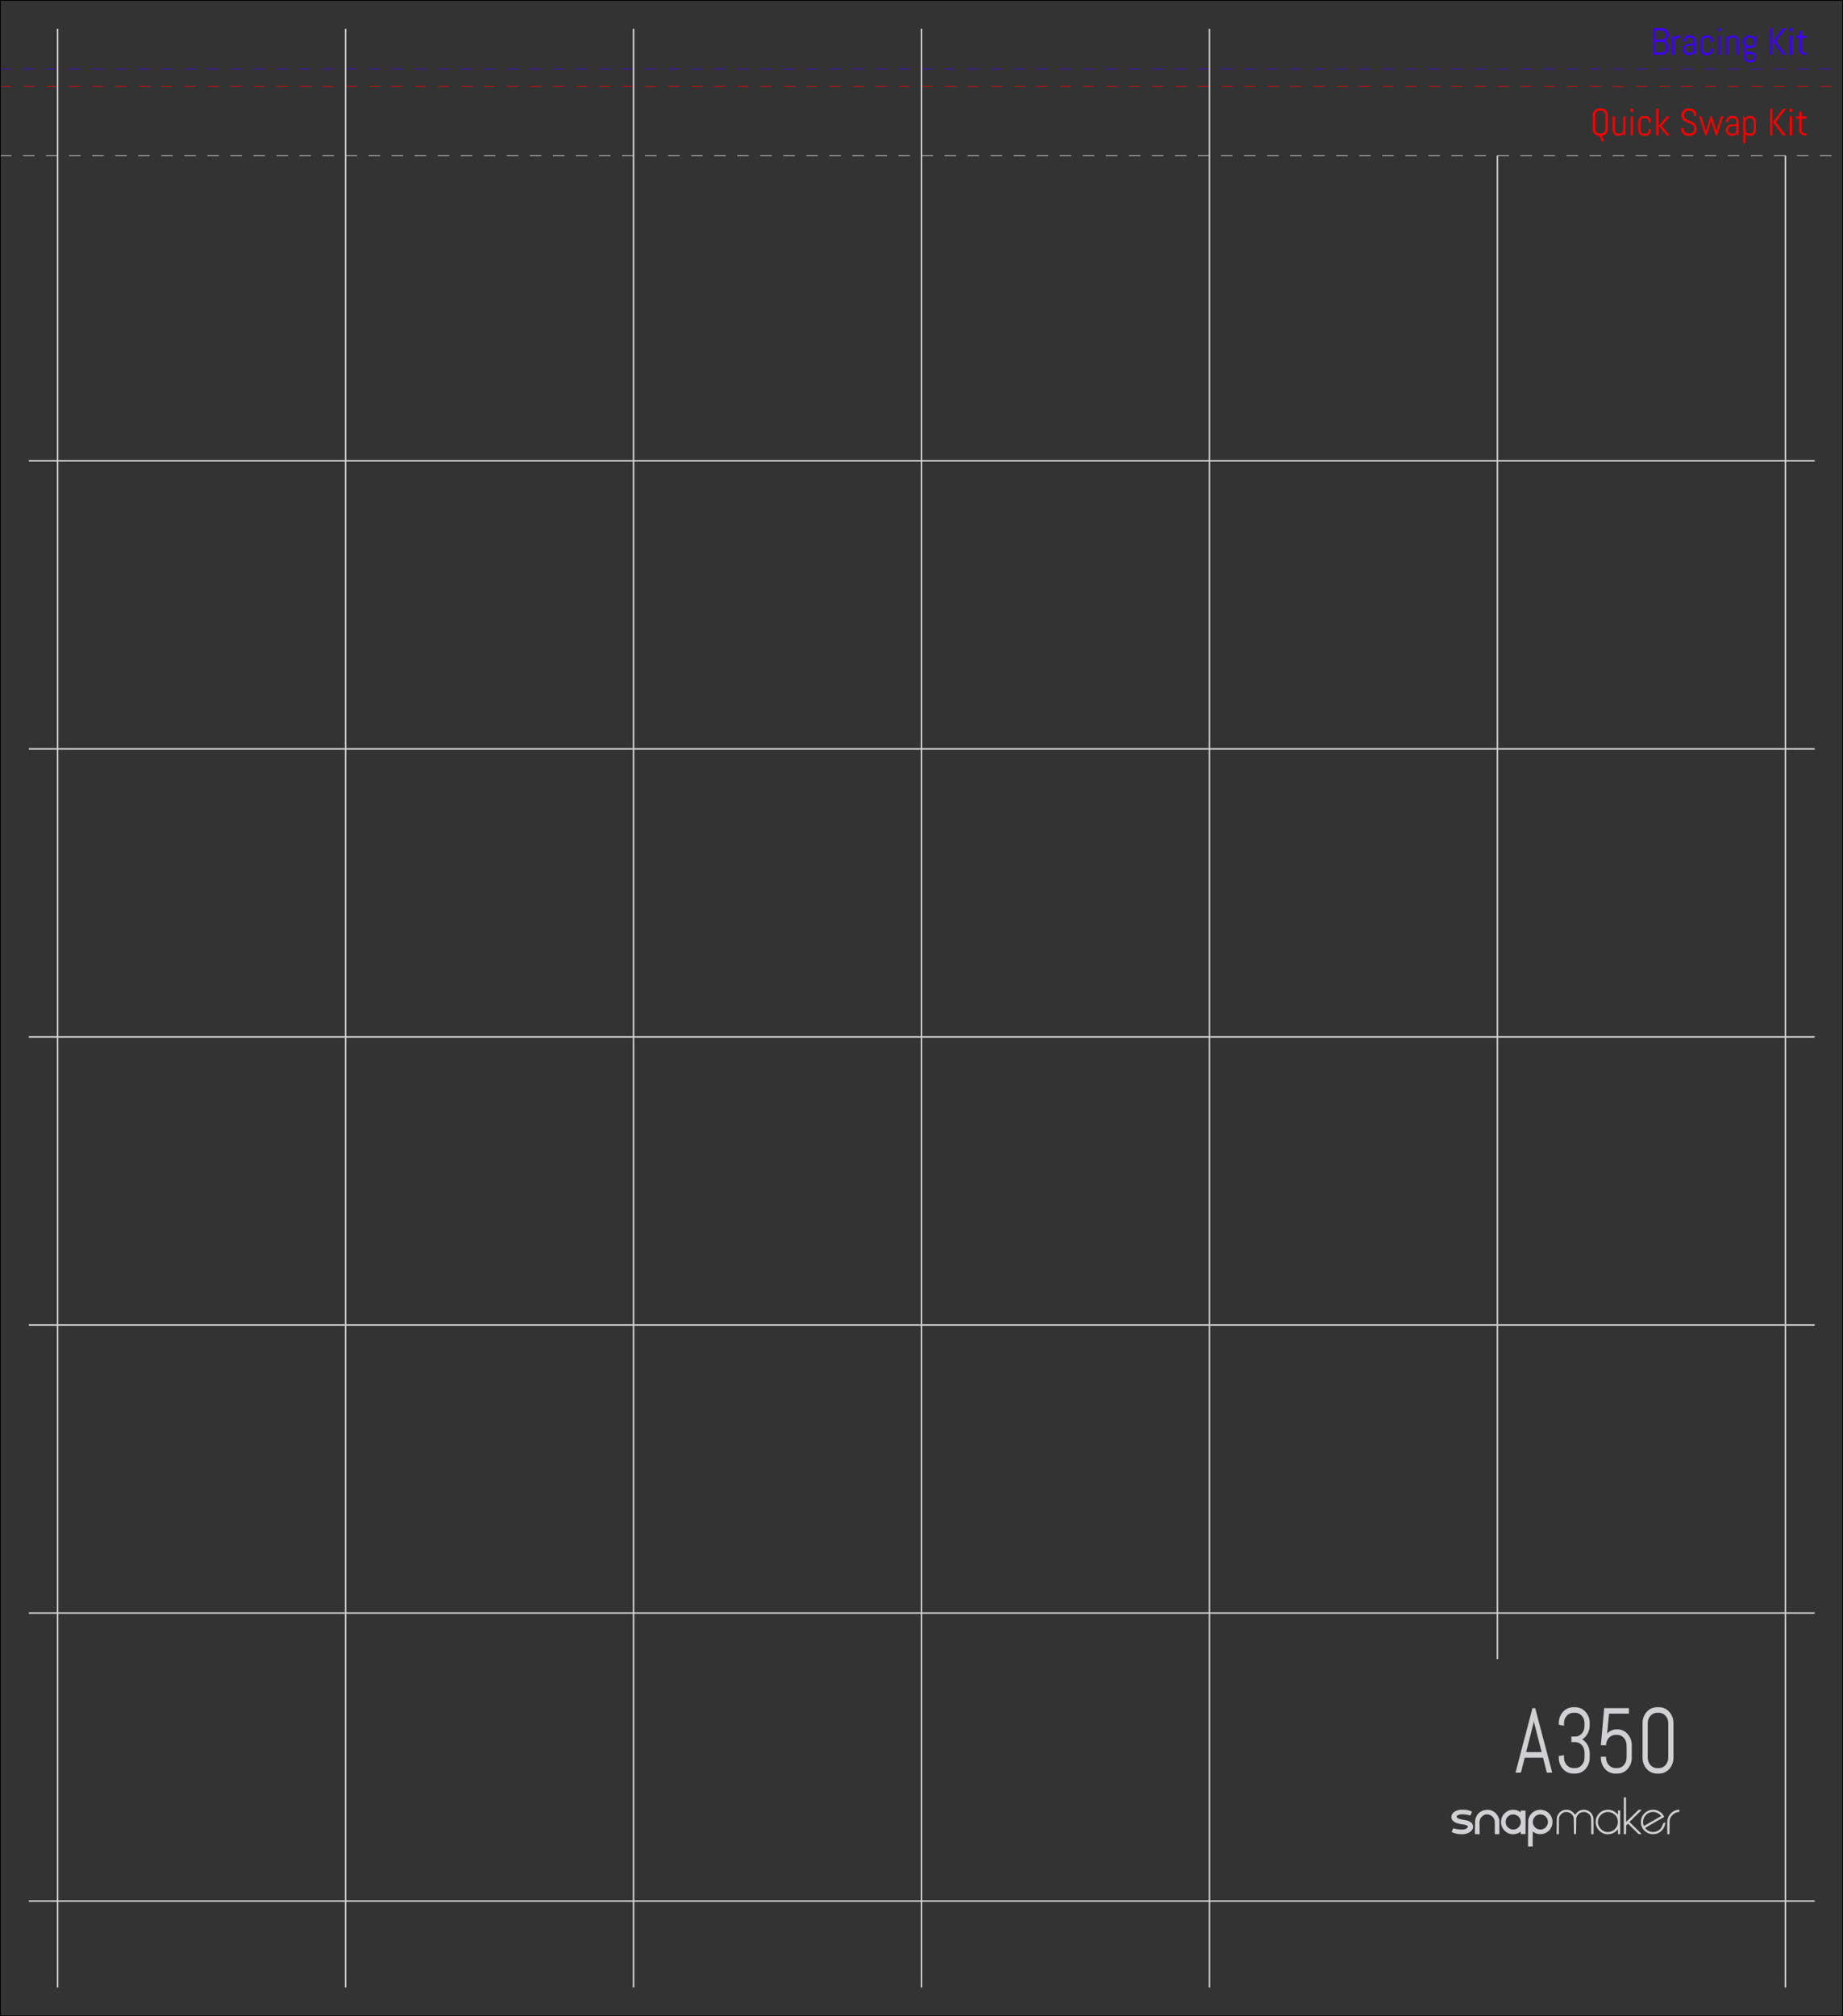 <?xml version="1.0" encoding="utf-8"?>
<svg viewBox="0 0 320 350" width="320px" height="350px"
  xmlns="http://www.w3.org/2000/svg" author="https://github.com/macdylan/3dp-configs">
  <rect x="0" y="0" width="320" height="350" fill="#333333" stroke="none"/>
  <path d="M 242.541 323.167 L 241.056 323.167 L 240.749 324.259 L 240.31 324.259 L 241.684 319.569 L 241.906 319.569 L 243.286 324.259 L 242.851 324.259 Z M 241.17 322.764 L 242.43 322.764 L 241.811 320.603 L 241.798 320.43 L 241.785 320.603 Z M 246.323 323.173 Q 246.323 323.412 246.233 323.621 Q 246.143 323.831 245.986 323.988 Q 245.829 324.145 245.62 324.234 Q 245.41 324.324 245.172 324.324 L 244.972 324.324 Q 244.733 324.324 244.522 324.234 Q 244.311 324.145 244.155 323.988 Q 243.998 323.831 243.908 323.621 Q 243.818 323.412 243.818 323.173 L 243.818 323.052 L 244.24 322.987 L 244.24 323.173 Q 244.24 323.33 244.298 323.466 Q 244.357 323.602 244.46 323.705 Q 244.563 323.808 244.699 323.867 Q 244.835 323.925 244.992 323.925 L 245.152 323.925 Q 245.309 323.925 245.445 323.867 Q 245.58 323.808 245.682 323.705 Q 245.783 323.602 245.842 323.466 Q 245.901 323.33 245.901 323.173 L 245.901 322.784 Q 245.901 322.627 245.842 322.491 Q 245.783 322.356 245.682 322.254 Q 245.58 322.153 245.445 322.094 Q 245.309 322.035 245.152 322.035 L 244.838 322.035 L 244.838 321.633 L 245.152 321.633 Q 245.309 321.633 245.445 321.574 Q 245.58 321.515 245.682 321.414 Q 245.783 321.312 245.842 321.177 Q 245.901 321.041 245.901 320.884 L 245.901 320.655 Q 245.901 320.498 245.842 320.362 Q 245.783 320.227 245.682 320.125 Q 245.58 320.024 245.445 319.965 Q 245.309 319.906 245.152 319.906 L 244.992 319.906 Q 244.835 319.906 244.699 319.965 Q 244.563 320.024 244.46 320.125 Q 244.357 320.227 244.298 320.362 Q 244.24 320.498 244.24 320.655 L 244.24 320.845 L 243.818 320.776 L 243.818 320.655 Q 243.818 320.416 243.908 320.207 Q 243.998 319.998 244.155 319.841 Q 244.311 319.684 244.522 319.594 Q 244.733 319.504 244.972 319.504 L 245.172 319.504 Q 245.41 319.504 245.62 319.594 Q 245.829 319.684 245.986 319.841 Q 246.143 319.998 246.233 320.207 Q 246.323 320.416 246.323 320.655 L 246.323 320.815 Q 246.323 320.982 246.279 321.134 Q 246.234 321.286 246.154 321.417 Q 246.074 321.548 245.963 321.654 Q 245.852 321.761 245.714 321.836 Q 245.852 321.908 245.963 322.014 Q 246.074 322.12 246.154 322.251 Q 246.234 322.382 246.279 322.534 Q 246.323 322.686 246.323 322.853 L 246.323 323.173 Z M 249.731 323.173 Q 249.731 323.412 249.641 323.621 Q 249.551 323.831 249.394 323.988 Q 249.237 324.145 249.028 324.234 Q 248.818 324.324 248.58 324.324 L 248.38 324.324 Q 248.141 324.324 247.93 324.234 Q 247.719 324.145 247.562 323.988 Q 247.406 323.831 247.316 323.621 Q 247.226 323.412 247.226 323.173 L 247.226 323.101 L 247.648 323.101 L 247.648 323.173 Q 247.648 323.33 247.706 323.466 Q 247.765 323.602 247.868 323.705 Q 247.971 323.808 248.107 323.867 Q 248.243 323.925 248.4 323.925 L 248.56 323.925 Q 248.717 323.925 248.853 323.867 Q 248.988 323.808 249.09 323.705 Q 249.191 323.602 249.25 323.466 Q 249.309 323.33 249.309 323.173 L 249.309 322.264 Q 249.309 322.107 249.25 321.971 Q 249.191 321.836 249.09 321.733 Q 248.988 321.63 248.853 321.571 Q 248.717 321.512 248.56 321.512 L 248.4 321.512 Q 248.243 321.512 248.107 321.571 Q 247.971 321.63 247.868 321.733 Q 247.765 321.836 247.706 321.971 Q 247.648 322.107 247.648 322.264 L 247.226 322.264 L 247.494 319.569 L 249.498 319.569 L 249.498 319.972 L 247.89 319.972 L 247.736 321.414 Q 247.886 321.27 248.086 321.19 Q 248.285 321.11 248.514 321.11 L 248.58 321.11 Q 248.818 321.11 249.028 321.2 Q 249.237 321.29 249.394 321.447 Q 249.551 321.604 249.641 321.814 Q 249.731 322.025 249.731 322.264 L 249.731 323.173 Z M 253.108 323.173 Q 253.108 323.412 253.018 323.621 Q 252.928 323.831 252.771 323.988 Q 252.614 324.145 252.405 324.234 Q 252.195 324.324 251.957 324.324 L 251.757 324.324 Q 251.518 324.324 251.307 324.234 Q 251.096 324.145 250.939 323.988 Q 250.782 323.831 250.693 323.621 Q 250.603 323.412 250.603 323.173 L 250.603 320.655 Q 250.603 320.416 250.693 320.207 Q 250.782 319.998 250.939 319.841 Q 251.096 319.684 251.307 319.594 Q 251.518 319.504 251.757 319.504 L 251.957 319.504 Q 252.195 319.504 252.405 319.594 Q 252.614 319.684 252.771 319.841 Q 252.928 319.998 253.018 320.207 Q 253.108 320.416 253.108 320.655 L 253.108 323.173 Z M 252.686 320.655 Q 252.686 320.498 252.627 320.362 Q 252.568 320.227 252.467 320.125 Q 252.365 320.024 252.23 319.965 Q 252.094 319.906 251.937 319.906 L 251.777 319.906 Q 251.62 319.906 251.484 319.965 Q 251.348 320.024 251.245 320.125 Q 251.142 320.227 251.083 320.362 Q 251.024 320.498 251.024 320.655 L 251.024 323.173 Q 251.024 323.33 251.083 323.466 Q 251.142 323.602 251.245 323.705 Q 251.348 323.808 251.484 323.867 Q 251.62 323.925 251.777 323.925 L 251.937 323.925 Q 252.094 323.925 252.23 323.867 Q 252.365 323.808 252.467 323.705 Q 252.568 323.602 252.627 323.466 Q 252.686 323.33 252.686 323.173 Z" transform="matrix(2.143, 0, 0, 2.389, -251.848, -466.939)" style="fill: rgb(209, 209, 211);" />
  <path d="M 265.312 319.339 C 265.313 318.689 265.322 317.639 265.332 317.006 L 265.35 315.856 L 265.432 315.616 C 265.626 315.051 265.992 314.629 266.515 314.367 C 267.12 314.065 267.894 314.083 268.48 314.412 C 268.989 314.699 269.374 315.211 269.509 315.78 C 269.554 315.972 269.561 316.061 269.551 316.349 C 269.541 316.648 269.53 316.72 269.46 316.927 C 269.221 317.631 268.663 318.152 267.952 318.336 C 267.686 318.405 267.18 318.401 266.924 318.327 C 266.669 318.254 266.474 318.167 266.292 318.043 C 266.211 317.987 266.139 317.942 266.132 317.942 C 266.124 317.942 266.119 318.522 266.119 319.231 L 266.119 320.521 L 265.714 320.521 L 265.309 320.521 L 265.312 319.339 Z M 267.741 317.551 C 268.46 317.399 268.917 316.668 268.734 315.963 C 268.619 315.518 268.305 315.18 267.87 315.03 C 267.654 314.956 267.269 314.95 267.054 315.017 C 266.508 315.186 266.143 315.693 266.144 316.281 C 266.147 317.128 266.902 317.729 267.741 317.551 Z M 262.485 318.397 C 262.01 318.331 261.615 318.142 261.281 317.819 C 260.677 317.236 260.468 316.378 260.734 315.583 C 260.848 315.243 260.983 315.031 261.261 314.756 C 261.651 314.37 262.066 314.185 262.604 314.157 C 263.076 314.132 263.496 314.237 263.844 314.466 L 264.045 314.598 L 264.045 314.433 L 264.045 314.269 L 264.163 314.285 C 264.227 314.294 264.415 314.301 264.58 314.301 L 264.88 314.301 L 264.88 316.336 L 264.88 318.372 L 264.462 318.372 L 264.045 318.372 L 264.045 318.159 L 264.045 317.946 L 263.875 318.061 C 263.656 318.208 263.492 318.279 263.231 318.343 C 262.975 318.405 262.695 318.426 262.485 318.397 Z M 263.161 317.517 C 263.398 317.434 263.519 317.36 263.681 317.198 C 264.088 316.791 264.171 316.169 263.889 315.636 C 263.685 315.252 263.189 314.959 262.743 314.959 C 262.563 314.959 262.286 315.023 262.124 315.102 C 261.951 315.186 261.672 315.459 261.586 315.63 C 261.381 316.034 261.381 316.512 261.585 316.916 C 261.727 317.195 262.101 317.475 262.434 317.551 C 262.636 317.598 262.976 317.581 263.161 317.517 Z M 278.914 318.396 C 278.026 318.274 277.313 317.62 277.102 316.737 C 277.041 316.48 277.047 316.037 277.115 315.768 C 277.289 315.08 277.795 314.515 278.451 314.277 C 279.032 314.065 279.719 314.123 280.24 314.429 C 280.454 314.554 280.598 314.669 280.79 314.87 L 280.935 315.021 L 280.936 314.648 L 280.936 314.276 L 281.126 314.276 L 281.315 314.276 L 281.315 316.336 L 281.315 318.397 L 281.126 318.397 L 280.936 318.397 L 280.936 317.961 L 280.935 317.525 L 280.816 317.662 C 280.643 317.86 280.357 318.079 280.119 318.194 C 279.767 318.364 279.279 318.446 278.915 318.396 L 278.914 318.396 Z M 279.718 317.935 C 280.667 317.599 281.16 316.559 280.81 315.633 C 280.576 315.017 279.953 314.573 279.267 314.536 C 278.949 314.519 278.715 314.569 278.409 314.721 C 278.004 314.921 277.653 315.323 277.519 315.742 C 277.444 315.975 277.427 316.386 277.482 316.634 C 277.623 317.268 278.157 317.823 278.775 317.979 C 279.017 318.039 279.484 318.018 279.718 317.935 Z M 289.507 318.401 C 289.473 318.39 289.474 316.187 289.508 315.975 C 289.666 315.004 290.457 314.236 291.38 314.159 L 291.581 314.142 L 291.581 314.24 C 291.581 314.295 291.588 314.381 291.597 314.434 L 291.613 314.528 L 291.515 314.529 C 291.339 314.53 291.067 314.601 290.879 314.696 C 290.52 314.877 290.129 315.279 290.012 315.588 C 289.895 315.897 289.887 316.007 289.887 317.236 C 289.887 317.874 289.878 318.398 289.868 318.398 C 289.739 318.406 289.527 318.408 289.507 318.401 Z M 253.135 318.36 C 252.729 318.295 252.06 318.071 252.06 317.999 C 252.06 317.948 252.284 317.433 252.329 317.383 C 252.361 317.346 252.383 317.349 252.566 317.414 C 252.832 317.508 253.383 317.588 253.767 317.587 C 254.264 317.587 254.591 317.489 254.776 317.284 C 254.88 317.168 254.891 317.086 254.816 316.98 C 254.709 316.831 254.485 316.763 253.78 316.664 C 253.077 316.566 252.61 316.386 252.298 316.092 C 252.065 315.871 251.964 315.587 252.012 315.284 C 252.094 314.766 252.507 314.396 253.211 314.209 C 253.439 314.148 253.509 314.141 253.931 314.14 C 254.28 314.139 254.463 314.15 254.652 314.184 C 255.054 314.257 255.575 314.437 255.575 314.502 C 255.575 314.564 255.311 315.161 255.284 315.161 C 255.266 315.161 255.21 315.143 255.158 315.121 C 255.004 315.057 254.622 314.986 254.263 314.956 C 253.894 314.925 253.492 314.952 253.251 315.023 C 252.996 315.099 252.867 315.289 252.955 315.46 C 253.054 315.649 253.33 315.759 253.989 315.87 C 254.581 315.969 254.763 316.011 254.971 316.096 C 255.216 316.195 255.369 316.291 255.503 316.429 C 255.894 316.83 255.864 317.422 255.432 317.851 C 255.206 318.076 254.776 318.283 254.378 318.359 C 254.134 318.406 253.426 318.406 253.135 318.36 Z M 256.093 317.329 C 256.111 315.963 256.112 315.945 256.219 315.626 C 256.493 314.807 257.042 314.336 257.898 314.186 C 258.968 313.999 259.953 314.63 260.264 315.702 L 260.328 315.925 L 260.328 317.161 L 260.328 318.397 L 259.936 318.397 L 259.544 318.397 L 259.544 317.24 C 259.544 316.11 259.542 316.08 259.487 315.918 C 259.292 315.345 258.773 314.958 258.201 314.958 C 257.84 314.958 257.604 315.052 257.35 315.296 C 257.125 315.512 257.008 315.697 256.941 315.947 C 256.885 316.153 256.885 316.174 256.899 317.277 L 256.913 318.397 L 256.496 318.397 L 256.08 318.397 L 256.093 317.329 Z M 270.281 317 C 270.296 315.527 270.303 315.44 270.422 315.162 C 270.5 314.98 270.687 314.718 270.837 314.581 C 271.13 314.313 271.476 314.178 271.922 314.156 C 272.251 314.14 272.487 314.192 272.78 314.346 C 272.99 314.457 273.272 314.713 273.396 314.906 C 273.47 315.021 273.488 315.037 273.512 315.003 C 273.787 314.612 273.952 314.461 274.264 314.315 C 275.17 313.89 276.247 314.318 276.563 315.228 C 276.683 315.573 276.688 315.642 276.688 317.059 L 276.688 318.397 L 276.486 318.397 L 276.283 318.397 L 276.283 317.011 C 276.283 315.497 276.284 315.514 276.131 315.211 C 275.884 314.723 275.282 314.445 274.725 314.562 C 274.265 314.659 273.935 314.952 273.753 315.425 L 273.684 315.603 L 273.674 316.973 C 273.669 317.727 273.656 318.353 273.644 318.364 C 273.633 318.375 273.548 318.384 273.455 318.384 L 273.287 318.384 L 273.274 316.968 C 273.262 315.586 273.26 315.549 273.206 315.405 C 273.121 315.18 273.038 315.055 272.871 314.9 C 272.451 314.512 271.863 314.422 271.371 314.671 C 271.207 314.754 270.907 315.054 270.816 315.226 C 270.673 315.494 270.67 315.53 270.67 317.024 L 270.67 318.397 L 270.468 318.397 L 270.267 318.397 L 270.281 317 Z M 281.947 315.198 L 281.947 312 L 282.137 312 L 282.326 312 L 282.326 314.137 C 282.326 315.312 282.335 316.273 282.345 316.272 C 282.356 316.272 282.848 315.794 283.439 315.211 L 284.514 314.15 L 284.792 314.151 L 285.07 314.152 L 283.995 315.214 L 282.921 316.275 L 283.981 317.32 L 285.042 318.365 L 284.796 318.383 L 284.551 318.401 L 284.418 318.286 C 284.345 318.224 283.922 317.808 283.477 317.362 L 282.668 316.553 L 282.51 316.71 L 282.352 316.867 L 282.352 317.234 C 282.352 317.436 282.344 317.78 282.335 317.999 L 282.319 318.398 L 282.133 318.398 L 281.947 318.398 L 281.947 315.199 L 281.947 315.198 Z M 286.587 318.361 C 286.344 318.304 286.145 318.226 285.961 318.117 C 285.484 317.834 285.183 317.46 285.004 316.928 C 284.853 316.482 284.876 315.917 285.061 315.471 C 285.311 314.871 285.866 314.38 286.486 314.21 C 286.71 314.149 287.174 314.135 287.425 314.182 C 287.91 314.274 288.358 314.536 288.664 314.906 C 288.793 315.061 288.976 315.374 288.951 315.395 C 288.944 315.401 288.773 315.499 288.572 315.615 C 288.222 315.815 287.373 316.304 286.201 316.98 C 285.89 317.159 285.664 317.305 285.664 317.326 C 285.664 317.346 285.746 317.445 285.847 317.545 C 286.161 317.858 286.525 318.001 287.004 318.003 C 287.698 318.004 288.275 317.661 288.555 317.08 C 288.618 316.949 288.688 316.774 288.711 316.69 L 288.752 316.539 L 288.956 316.431 L 289.159 316.324 L 289.142 316.469 C 289.111 316.733 289.049 316.94 288.926 317.196 C 288.662 317.743 288.183 318.148 287.592 318.326 C 287.367 318.393 286.808 318.412 286.587 318.361 Z M 286.033 316.623 C 286.352 316.441 286.919 316.114 287.295 315.898 C 287.67 315.682 288.073 315.451 288.189 315.385 C 288.306 315.319 288.412 315.255 288.425 315.241 C 288.456 315.211 288.109 314.902 287.901 314.776 C 287.418 314.482 286.782 314.449 286.281 314.69 C 285.836 314.905 285.509 315.289 285.356 315.778 C 285.292 315.982 285.269 316.376 285.309 316.581 C 285.337 316.729 285.419 316.956 285.444 316.956 C 285.45 316.956 285.715 316.806 286.033 316.623 Z" id="path24" fill-rule="nonzero" style="fill: rgb(209, 209, 211);" />
  <path d="M 279.158 22.437 Q 279.158 22.663 279.077 22.862 Q 278.997 23.062 278.855 23.214 Q 278.713 23.365 278.521 23.46 Q 278.329 23.555 278.11 23.571 L 278.533 24.522 L 278.117 24.522 L 277.695 23.571 Q 277.459 23.571 277.252 23.483 Q 277.044 23.394 276.889 23.24 Q 276.734 23.085 276.646 22.879 Q 276.557 22.672 276.557 22.437 L 276.557 19.956 Q 276.557 19.72 276.646 19.514 Q 276.734 19.308 276.889 19.153 Q 277.044 18.999 277.252 18.91 Q 277.459 18.821 277.695 18.821 L 278.023 18.821 Q 278.259 18.821 278.465 18.91 Q 278.671 18.999 278.826 19.153 Q 278.98 19.308 279.069 19.514 Q 279.158 19.72 279.158 19.956 L 279.158 22.437 Z M 278.742 19.956 Q 278.742 19.801 278.684 19.667 Q 278.626 19.533 278.526 19.434 Q 278.426 19.334 278.292 19.276 Q 278.159 19.218 278.004 19.218 L 277.714 19.218 Q 277.559 19.218 277.426 19.276 Q 277.292 19.334 277.19 19.434 Q 277.089 19.533 277.031 19.667 Q 276.973 19.801 276.973 19.956 L 276.973 22.437 Q 276.973 22.592 277.031 22.726 Q 277.089 22.859 277.19 22.961 Q 277.292 23.062 277.426 23.12 Q 277.559 23.178 277.714 23.178 L 278.004 23.178 Q 278.159 23.178 278.292 23.12 Q 278.426 23.062 278.526 22.961 Q 278.626 22.859 278.684 22.726 Q 278.742 22.592 278.742 22.437 Z M 282.088 23.507 L 281.869 23.172 Q 281.734 23.356 281.531 23.463 Q 281.328 23.571 281.086 23.571 L 280.986 23.571 Q 280.786 23.571 280.609 23.496 Q 280.432 23.42 280.3 23.288 Q 280.167 23.156 280.092 22.978 Q 280.016 22.801 280.016 22.601 L 280.016 20.207 L 280.412 20.207 L 280.412 22.624 Q 280.412 22.743 280.458 22.848 Q 280.503 22.953 280.58 23.03 Q 280.657 23.107 280.762 23.153 Q 280.867 23.198 280.986 23.198 L 281.25 23.198 Q 281.37 23.198 281.474 23.153 Q 281.579 23.107 281.656 23.03 Q 281.734 22.953 281.779 22.848 Q 281.824 22.743 281.824 22.624 L 281.824 20.207 L 282.22 20.207 L 282.22 23.507 Z M 283.108 19.414 L 283.108 18.886 L 283.569 18.886 L 283.569 19.414 Z M 283.14 23.507 L 283.14 20.207 L 283.537 20.207 L 283.537 23.507 Z M 286.666 22.601 Q 286.666 22.801 286.59 22.978 Q 286.514 23.156 286.382 23.288 Q 286.25 23.42 286.073 23.496 Q 285.895 23.571 285.696 23.571 L 285.431 23.571 Q 285.232 23.571 285.054 23.496 Q 284.877 23.42 284.745 23.288 Q 284.613 23.156 284.537 22.978 Q 284.461 22.801 284.461 22.601 L 284.461 21.113 Q 284.461 20.913 284.537 20.736 Q 284.613 20.558 284.745 20.426 Q 284.877 20.294 285.054 20.218 Q 285.232 20.143 285.431 20.143 L 285.696 20.143 Q 285.895 20.143 286.073 20.218 Q 286.25 20.294 286.382 20.426 Q 286.514 20.558 286.59 20.736 Q 286.666 20.913 286.666 21.113 L 286.666 21.245 L 286.269 21.309 L 286.269 21.09 Q 286.269 20.971 286.224 20.866 Q 286.179 20.761 286.102 20.684 Q 286.024 20.607 285.92 20.561 Q 285.815 20.516 285.696 20.516 L 285.431 20.516 Q 285.312 20.516 285.207 20.561 Q 285.103 20.607 285.025 20.684 Q 284.948 20.761 284.903 20.866 Q 284.858 20.971 284.858 21.09 L 284.858 22.624 Q 284.858 22.743 284.903 22.848 Q 284.948 22.953 285.025 23.03 Q 285.103 23.107 285.207 23.153 Q 285.312 23.198 285.431 23.198 L 285.696 23.198 Q 285.815 23.198 285.92 23.153 Q 286.024 23.107 286.102 23.03 Q 286.179 22.953 286.224 22.848 Q 286.269 22.743 286.269 22.624 L 286.269 22.405 L 286.666 22.469 L 286.666 22.601 Z M 289.383 23.507 L 288.036 21.857 L 289.383 20.207 L 289.899 20.207 L 288.519 21.857 L 289.899 23.507 Z M 287.562 23.507 L 287.562 18.886 L 287.959 18.886 L 287.959 23.507 Z M 294.58 22.437 Q 294.58 22.672 294.485 22.879 Q 294.389 23.085 294.23 23.24 Q 294.07 23.394 293.859 23.483 Q 293.648 23.571 293.413 23.571 L 293.081 23.571 Q 292.846 23.571 292.635 23.483 Q 292.424 23.394 292.264 23.24 Q 292.105 23.085 292.01 22.879 Q 291.914 22.672 291.914 22.437 L 291.914 22.253 L 292.33 22.186 L 292.33 22.437 Q 292.33 22.592 292.393 22.726 Q 292.456 22.859 292.562 22.961 Q 292.669 23.062 292.809 23.12 Q 292.949 23.178 293.104 23.178 L 293.394 23.178 Q 293.548 23.178 293.687 23.12 Q 293.825 23.062 293.932 22.961 Q 294.038 22.859 294.101 22.726 Q 294.164 22.592 294.164 22.437 L 294.164 22.299 Q 294.164 22.06 294.07 21.902 Q 293.977 21.744 293.822 21.633 Q 293.668 21.522 293.473 21.444 Q 293.278 21.367 293.071 21.29 Q 292.865 21.212 292.67 21.119 Q 292.475 21.026 292.321 20.885 Q 292.166 20.745 292.072 20.542 Q 291.979 20.339 291.979 20.043 L 291.979 19.956 Q 291.979 19.72 292.068 19.514 Q 292.156 19.308 292.311 19.153 Q 292.466 18.999 292.673 18.91 Q 292.881 18.821 293.117 18.821 L 293.413 18.821 Q 293.648 18.821 293.854 18.91 Q 294.061 18.999 294.215 19.153 Q 294.37 19.308 294.459 19.514 Q 294.547 19.72 294.547 19.956 L 294.547 20.075 L 294.132 20.143 L 294.132 19.956 Q 294.132 19.801 294.074 19.667 Q 294.016 19.533 293.916 19.434 Q 293.816 19.334 293.682 19.276 Q 293.548 19.218 293.394 19.218 L 293.136 19.218 Q 292.981 19.218 292.847 19.276 Q 292.714 19.334 292.612 19.434 Q 292.511 19.533 292.453 19.667 Q 292.395 19.801 292.395 19.956 L 292.395 20.043 Q 292.395 20.265 292.488 20.416 Q 292.582 20.568 292.736 20.676 Q 292.891 20.784 293.086 20.863 Q 293.281 20.942 293.487 21.024 Q 293.693 21.106 293.888 21.204 Q 294.083 21.303 294.238 21.446 Q 294.393 21.59 294.486 21.796 Q 294.58 22.002 294.58 22.299 Z M 298.114 23.507 L 297.898 23.507 L 297.125 21.019 L 297.112 20.848 L 297.099 21.019 L 296.326 23.507 L 296.107 23.507 L 295.004 20.207 L 295.407 20.207 L 296.194 22.701 L 296.206 22.872 L 296.219 22.701 L 296.993 20.207 L 297.231 20.207 L 298.001 22.701 L 298.014 22.872 L 298.027 22.701 L 298.814 20.207 L 299.216 20.207 Z M 301.752 23.507 L 301.533 23.178 Q 301.398 23.356 301.195 23.463 Q 300.992 23.571 300.75 23.571 L 300.65 23.571 Q 300.45 23.571 300.273 23.496 Q 300.096 23.42 299.964 23.288 Q 299.832 23.156 299.756 22.978 Q 299.68 22.801 299.68 22.601 L 299.68 22.569 Q 299.68 22.369 299.756 22.192 Q 299.832 22.015 299.964 21.883 Q 300.096 21.751 300.273 21.675 Q 300.45 21.599 300.65 21.599 L 301.488 21.599 L 301.488 21.09 Q 301.488 20.971 301.443 20.866 Q 301.398 20.761 301.32 20.684 Q 301.243 20.607 301.138 20.561 Q 301.034 20.516 300.914 20.516 L 300.682 20.516 Q 300.563 20.516 300.458 20.561 Q 300.354 20.607 300.276 20.684 Q 300.199 20.761 300.154 20.866 Q 300.109 20.971 300.109 21.09 L 300.109 21.209 L 299.712 21.145 L 299.712 21.113 Q 299.712 20.913 299.788 20.736 Q 299.864 20.558 299.996 20.426 Q 300.128 20.294 300.305 20.218 Q 300.483 20.143 300.682 20.143 L 300.914 20.143 Q 301.114 20.143 301.291 20.218 Q 301.469 20.294 301.601 20.426 Q 301.733 20.558 301.809 20.736 Q 301.884 20.913 301.884 21.113 L 301.884 23.507 Z M 301.488 21.909 L 300.65 21.909 Q 300.531 21.909 300.426 21.954 Q 300.321 21.999 300.244 22.078 Q 300.167 22.157 300.122 22.261 Q 300.076 22.366 300.076 22.485 L 300.076 22.624 Q 300.076 22.743 300.122 22.848 Q 300.167 22.953 300.244 23.03 Q 300.321 23.107 300.426 23.153 Q 300.531 23.198 300.65 23.198 L 300.914 23.198 Q 301.034 23.198 301.138 23.153 Q 301.243 23.107 301.32 23.03 Q 301.398 22.953 301.443 22.848 Q 301.488 22.743 301.488 22.624 Z M 304.884 22.601 Q 304.884 22.801 304.809 22.978 Q 304.733 23.156 304.601 23.288 Q 304.469 23.42 304.291 23.496 Q 304.114 23.571 303.914 23.571 L 303.814 23.571 Q 303.592 23.571 303.402 23.481 Q 303.212 23.391 303.076 23.23 L 303.076 24.828 L 302.68 24.828 L 302.68 20.207 L 302.812 20.207 L 303.028 20.542 Q 303.163 20.358 303.368 20.251 Q 303.573 20.143 303.814 20.143 L 303.914 20.143 Q 304.114 20.143 304.291 20.218 Q 304.469 20.294 304.601 20.426 Q 304.733 20.558 304.809 20.736 Q 304.884 20.913 304.884 21.113 L 304.884 22.601 Z M 304.488 21.09 Q 304.488 20.971 304.443 20.866 Q 304.398 20.761 304.32 20.684 Q 304.243 20.607 304.138 20.561 Q 304.034 20.516 303.914 20.516 L 303.65 20.516 Q 303.531 20.516 303.426 20.561 Q 303.321 20.607 303.244 20.684 Q 303.167 20.761 303.122 20.866 Q 303.076 20.971 303.076 21.09 L 303.076 22.624 Q 303.076 22.743 303.122 22.848 Q 303.167 22.953 303.244 23.03 Q 303.321 23.107 303.426 23.153 Q 303.531 23.198 303.65 23.198 L 303.914 23.198 Q 304.034 23.198 304.138 23.153 Q 304.243 23.107 304.32 23.03 Q 304.398 22.953 304.443 22.848 Q 304.488 22.743 304.488 22.624 Z M 309.584 23.507 L 307.843 21.196 L 309.584 18.886 L 310.099 18.886 L 308.324 21.196 L 310.099 23.507 Z M 307.328 23.507 L 307.328 18.886 L 307.744 18.886 L 307.744 23.507 Z M 310.725 19.414 L 310.725 18.886 L 311.186 18.886 L 311.186 19.414 Z M 310.758 23.507 L 310.758 20.207 L 311.154 20.207 L 311.154 23.507 Z M 313.281 23.507 Q 313.1 23.507 312.941 23.439 Q 312.781 23.372 312.663 23.252 Q 312.546 23.133 312.477 22.975 Q 312.407 22.817 312.407 22.637 L 312.407 20.584 L 311.814 20.584 L 311.814 20.207 L 312.407 20.207 L 312.407 19.414 L 312.804 19.35 L 312.804 20.207 L 313.642 20.207 L 313.642 20.584 L 312.804 20.584 L 312.804 22.656 Q 312.804 22.756 312.841 22.842 Q 312.878 22.927 312.942 22.991 Q 313.007 23.056 313.094 23.093 Q 313.181 23.13 313.281 23.13 L 313.642 23.13 L 313.642 23.507 Z" style="fill: rgb(255, 0, 0);" />
  <line x1="0" y1="15" x2="320" y2="15" id="line-2" style="paint-order: fill; stroke-dasharray: 2px; stroke: rgb(255, 0, 0); stroke-width: 0.1px;" />
  <path d="M 289.679 8.373 Q 289.679 8.608 289.59 8.814 Q 289.501 9.02 289.347 9.175 Q 289.192 9.33 288.984 9.418 Q 288.776 9.507 288.541 9.507 L 287.078 9.507 L 287.078 4.886 L 288.541 4.886 Q 288.776 4.886 288.984 4.974 Q 289.192 5.063 289.347 5.218 Q 289.501 5.372 289.59 5.58 Q 289.679 5.788 289.679 6.023 L 289.679 6.068 Q 289.679 6.233 289.635 6.383 Q 289.592 6.532 289.511 6.661 Q 289.43 6.79 289.321 6.895 Q 289.211 7 289.076 7.071 Q 289.211 7.142 289.321 7.246 Q 289.43 7.351 289.511 7.482 Q 289.592 7.612 289.635 7.762 Q 289.679 7.912 289.679 8.076 L 289.679 8.373 Z M 289.263 8.008 Q 289.263 7.854 289.205 7.72 Q 289.147 7.586 289.045 7.486 Q 288.944 7.386 288.81 7.328 Q 288.676 7.27 288.522 7.27 L 287.494 7.27 L 287.494 9.111 L 288.522 9.111 Q 288.676 9.111 288.81 9.053 Q 288.944 8.995 289.045 8.895 Q 289.147 8.795 289.205 8.661 Q 289.263 8.527 289.263 8.373 Z M 289.263 6.023 Q 289.263 5.869 289.205 5.735 Q 289.147 5.601 289.045 5.5 Q 288.944 5.398 288.81 5.34 Q 288.676 5.282 288.522 5.282 L 287.494 5.282 L 287.494 6.874 L 288.522 6.874 Q 288.676 6.874 288.81 6.816 Q 288.944 6.758 289.045 6.657 Q 289.147 6.555 289.205 6.421 Q 289.263 6.288 289.263 6.133 Z M 291.306 6.584 Q 291.187 6.584 291.082 6.629 Q 290.978 6.674 290.9 6.752 Q 290.823 6.829 290.778 6.934 Q 290.733 7.038 290.733 7.158 L 290.733 9.507 L 290.336 9.507 L 290.336 6.207 L 290.468 6.207 L 290.684 6.542 Q 290.82 6.358 291.024 6.251 Q 291.229 6.143 291.471 6.143 L 291.703 6.143 L 291.703 6.584 Z M 294.299 9.507 L 294.08 9.178 Q 293.945 9.356 293.742 9.463 Q 293.539 9.571 293.297 9.571 L 293.197 9.571 Q 292.997 9.571 292.82 9.496 Q 292.643 9.42 292.511 9.288 Q 292.378 9.156 292.303 8.978 Q 292.227 8.801 292.227 8.601 L 292.227 8.569 Q 292.227 8.369 292.303 8.192 Q 292.378 8.015 292.511 7.883 Q 292.643 7.751 292.82 7.675 Q 292.997 7.599 293.197 7.599 L 294.035 7.599 L 294.035 7.09 Q 294.035 6.971 293.99 6.866 Q 293.945 6.761 293.867 6.684 Q 293.79 6.607 293.685 6.561 Q 293.58 6.516 293.461 6.516 L 293.229 6.516 Q 293.11 6.516 293.005 6.561 Q 292.9 6.607 292.823 6.684 Q 292.746 6.761 292.701 6.866 Q 292.656 6.971 292.656 7.09 L 292.656 7.209 L 292.259 7.145 L 292.259 7.113 Q 292.259 6.913 292.335 6.736 Q 292.411 6.558 292.543 6.426 Q 292.675 6.294 292.852 6.218 Q 293.029 6.143 293.229 6.143 L 293.461 6.143 Q 293.661 6.143 293.838 6.218 Q 294.016 6.294 294.148 6.426 Q 294.28 6.558 294.356 6.736 Q 294.431 6.913 294.431 7.113 L 294.431 9.507 Z M 294.035 7.909 L 293.197 7.909 Q 293.078 7.909 292.973 7.954 Q 292.868 7.999 292.791 8.078 Q 292.714 8.157 292.668 8.261 Q 292.623 8.366 292.623 8.485 L 292.623 8.624 Q 292.623 8.743 292.668 8.848 Q 292.714 8.953 292.791 9.03 Q 292.868 9.107 292.973 9.153 Q 293.078 9.198 293.197 9.198 L 293.461 9.198 Q 293.58 9.198 293.685 9.153 Q 293.79 9.107 293.867 9.03 Q 293.945 8.953 293.99 8.848 Q 294.035 8.743 294.035 8.624 Z M 297.431 8.601 Q 297.431 8.801 297.356 8.978 Q 297.28 9.156 297.148 9.288 Q 297.016 9.42 296.838 9.496 Q 296.661 9.571 296.461 9.571 L 296.197 9.571 Q 295.997 9.571 295.82 9.496 Q 295.643 9.42 295.511 9.288 Q 295.378 9.156 295.303 8.978 Q 295.227 8.801 295.227 8.601 L 295.227 7.113 Q 295.227 6.913 295.303 6.736 Q 295.378 6.558 295.511 6.426 Q 295.643 6.294 295.82 6.218 Q 295.997 6.143 296.197 6.143 L 296.461 6.143 Q 296.661 6.143 296.838 6.218 Q 297.016 6.294 297.148 6.426 Q 297.28 6.558 297.356 6.736 Q 297.431 6.913 297.431 7.113 L 297.431 7.245 L 297.035 7.309 L 297.035 7.09 Q 297.035 6.971 296.99 6.866 Q 296.945 6.761 296.867 6.684 Q 296.79 6.607 296.685 6.561 Q 296.58 6.516 296.461 6.516 L 296.197 6.516 Q 296.078 6.516 295.973 6.561 Q 295.868 6.607 295.791 6.684 Q 295.714 6.761 295.668 6.866 Q 295.623 6.971 295.623 7.09 L 295.623 8.624 Q 295.623 8.743 295.668 8.848 Q 295.714 8.953 295.791 9.03 Q 295.868 9.107 295.973 9.153 Q 296.078 9.198 296.197 9.198 L 296.461 9.198 Q 296.58 9.198 296.685 9.153 Q 296.79 9.107 296.867 9.03 Q 296.945 8.953 296.99 8.848 Q 297.035 8.743 297.035 8.624 L 297.035 8.405 L 297.431 8.469 L 297.431 8.601 Z M 298.327 5.414 L 298.327 4.886 L 298.788 4.886 L 298.788 5.414 Z M 298.359 9.507 L 298.359 6.207 L 298.755 6.207 L 298.755 9.507 Z M 301.488 9.507 L 301.488 7.09 Q 301.488 6.971 301.443 6.866 Q 301.398 6.761 301.32 6.684 Q 301.243 6.607 301.138 6.561 Q 301.034 6.516 300.914 6.516 L 300.65 6.516 Q 300.531 6.516 300.426 6.561 Q 300.321 6.607 300.244 6.684 Q 300.167 6.761 300.122 6.866 Q 300.076 6.971 300.076 7.09 L 300.076 9.507 L 299.68 9.507 L 299.68 6.207 L 299.812 6.207 L 300.028 6.542 Q 300.163 6.358 300.368 6.251 Q 300.573 6.143 300.814 6.143 L 300.914 6.143 Q 301.114 6.143 301.291 6.218 Q 301.469 6.294 301.601 6.426 Q 301.733 6.558 301.809 6.736 Q 301.884 6.913 301.884 7.113 L 301.884 9.507 Z M 304.909 9.923 Q 304.909 10.123 304.833 10.29 Q 304.757 10.458 304.625 10.577 Q 304.493 10.696 304.316 10.762 Q 304.139 10.828 303.939 10.828 L 303.774 10.828 Q 303.575 10.828 303.397 10.762 Q 303.22 10.696 303.088 10.577 Q 302.956 10.458 302.88 10.29 Q 302.804 10.123 302.804 9.923 L 302.804 9.91 Q 302.804 9.716 302.875 9.555 Q 302.946 9.394 303.069 9.275 Q 302.914 9.182 302.822 9.022 Q 302.73 8.862 302.73 8.669 Q 302.73 8.495 302.804 8.345 Q 302.879 8.195 303.007 8.102 Q 302.853 7.967 302.762 7.776 Q 302.672 7.586 302.672 7.361 L 302.672 7.113 Q 302.672 6.913 302.748 6.736 Q 302.824 6.558 302.956 6.426 Q 303.088 6.294 303.265 6.218 Q 303.442 6.143 303.642 6.143 L 303.807 6.143 Q 304.048 6.143 304.253 6.251 Q 304.458 6.358 304.593 6.542 L 304.809 6.207 L 304.941 6.207 L 304.941 7.361 Q 304.941 7.561 304.865 7.738 Q 304.79 7.915 304.657 8.047 Q 304.525 8.179 304.348 8.255 Q 304.171 8.331 303.971 8.331 L 303.397 8.331 Q 303.33 8.331 303.268 8.358 Q 303.207 8.386 303.16 8.431 Q 303.114 8.476 303.088 8.539 Q 303.062 8.601 303.062 8.669 Q 303.062 8.737 303.088 8.798 Q 303.114 8.859 303.16 8.906 Q 303.207 8.953 303.268 8.978 Q 303.33 9.004 303.397 9.004 L 303.939 9.004 Q 304.139 9.004 304.316 9.07 Q 304.493 9.136 304.625 9.256 Q 304.757 9.375 304.833 9.542 Q 304.909 9.71 304.909 9.91 L 304.909 9.923 Z M 304.548 7.09 Q 304.548 6.971 304.503 6.866 Q 304.458 6.761 304.379 6.684 Q 304.3 6.607 304.195 6.561 Q 304.09 6.516 303.971 6.516 L 303.642 6.516 Q 303.523 6.516 303.418 6.561 Q 303.314 6.607 303.236 6.684 Q 303.159 6.761 303.114 6.866 Q 303.069 6.971 303.069 7.09 L 303.069 7.383 Q 303.069 7.503 303.114 7.607 Q 303.159 7.712 303.236 7.789 Q 303.314 7.867 303.418 7.912 Q 303.523 7.957 303.642 7.957 L 303.971 7.957 Q 304.09 7.957 304.195 7.912 Q 304.3 7.867 304.379 7.789 Q 304.458 7.712 304.503 7.607 Q 304.548 7.503 304.548 7.383 Z M 304.532 9.89 Q 304.532 9.771 304.487 9.676 Q 304.442 9.581 304.364 9.517 Q 304.287 9.452 304.182 9.417 Q 304.077 9.381 303.958 9.381 L 303.755 9.381 Q 303.636 9.381 303.531 9.417 Q 303.426 9.452 303.349 9.517 Q 303.272 9.581 303.227 9.676 Q 303.181 9.771 303.181 9.89 L 303.181 9.942 Q 303.181 10.061 303.227 10.155 Q 303.272 10.248 303.349 10.314 Q 303.426 10.38 303.531 10.416 Q 303.636 10.451 303.755 10.451 L 303.958 10.451 Q 304.077 10.451 304.182 10.416 Q 304.287 10.38 304.364 10.314 Q 304.442 10.248 304.487 10.155 Q 304.532 10.061 304.532 9.942 Z M 309.576 9.507 L 307.836 7.196 L 309.576 4.886 L 310.092 4.886 L 308.316 7.196 L 310.092 9.507 Z M 307.32 9.507 L 307.32 4.886 L 307.736 4.886 L 307.736 9.507 Z M 310.725 5.414 L 310.725 4.886 L 311.186 4.886 L 311.186 5.414 Z M 310.758 9.507 L 310.758 6.207 L 311.154 6.207 L 311.154 9.507 Z M 313.281 9.507 Q 313.1 9.507 312.941 9.439 Q 312.781 9.372 312.663 9.252 Q 312.546 9.133 312.477 8.975 Q 312.407 8.817 312.407 8.637 L 312.407 6.584 L 311.814 6.584 L 311.814 6.207 L 312.407 6.207 L 312.407 5.414 L 312.804 5.35 L 312.804 6.207 L 313.642 6.207 L 313.642 6.584 L 312.804 6.584 L 312.804 8.656 Q 312.804 8.756 312.841 8.842 Q 312.878 8.927 312.942 8.991 Q 313.007 9.056 313.094 9.093 Q 313.181 9.13 313.281 9.13 L 313.642 9.13 L 313.642 9.507 Z" style="fill: rgb(62, 0, 255);" />
  <line x1="0" y1="12" x2="320" y2="12" id="line-1" style="paint-order: fill; stroke-dasharray: 2px; stroke: rgb(62, 0, 255); stroke-width: 0.1px;" />
  <line x1="0" y1="27" x2="320" y2="27" id="line-3" style="paint-order: fill; stroke-dasharray: 2px; stroke: rgb(255, 255, 255); stroke-width: 0.1px;" />
  <g id="A350_texture">
    <rect id="rect835" stroke="#000000" stroke-width="0.265" stroke-linecap="round" width="320" height="350" style="fill: none; fill-rule: evenodd;" />
    <g transform="matrix(0.969, 0, 0, 1, -1.781, -2)">
      <line x1="7" y1="82" x2="327" y2="82" id="path837-0" stroke-width="0.265" style="stroke: rgb(209, 209, 211); fill: none; fill-rule: evenodd;" />
      <line x1="7" y1="132" x2="327" y2="132" id="path837-0-1" stroke-width="0.265" style="stroke: rgb(209, 209, 211); fill: none; fill-rule: evenodd;" />
      <line x1="7" y1="182" x2="327" y2="182" id="path837-0-1-9" stroke-width="0.265" style="stroke: rgb(209, 209, 211); fill: none; fill-rule: evenodd;" />
      <line x1="7" y1="232" x2="327" y2="232" id="path837-0-1-9-5" stroke-width="0.265" style="stroke: rgb(209, 209, 211); fill: none; fill-rule: evenodd;" />
      <line x1="7" y1="282" x2="327" y2="282" id="path837-0-1-9-5-9" stroke-width="0.265" style="stroke: rgb(209, 209, 211); fill: none; fill-rule: evenodd;" />
      <line x1="7" y1="332" x2="327" y2="332" id="line-5" stroke-width="0.265" style="stroke: rgb(209, 209, 211); fill: none; fill-rule: evenodd;" />
    </g>
    <g transform="matrix(1, 0, 0, 1, -7, -7)" style="">
      <line x1="17" y1="12" x2="17" y2="352" id="path837-0-1-9-5-9-3-6" stroke-width="0.265" style="stroke: rgb(209, 209, 211); fill: none; fill-rule: evenodd;" />
      <line x1="67" y1="12" x2="67" y2="352" id="line-6" stroke-width="0.265" style="stroke: rgb(209, 209, 211); fill: none; fill-rule: evenodd;" />
      <line x1="117" y1="12" x2="117" y2="352" id="line-4" stroke-width="0.265" style="stroke: rgb(209, 209, 211); fill: none; fill-rule: evenodd;" />
      <line x1="167" y1="12" x2="167" y2="352" id="path837-0-1-9-5-9-3-6-4-6-8" stroke-width="0.265" style="stroke: rgb(209, 209, 211); fill: none; fill-rule: evenodd;" />
      <line x1="217" y1="12" x2="217" y2="352" id="path837-0-1-9-5-9-3-6-4-6-8-8" stroke-width="0.265" style="stroke: rgb(209, 209, 211); fill: none; fill-rule: evenodd;" />
      <line x1="267" y1="33.999" x2="267" y2="295" id="path837-0-1-9-5-9-3-6-4-6-8-8-1" stroke-width="0.265" style="stroke: rgb(209, 209, 211); fill: none; fill-rule: evenodd;" />
      <line x1="317" y1="33.999" x2="317" y2="352" id="path837-0-1-9-5-9-3-6-4-6-8-8-1-3" stroke-width="0.265" style="stroke: rgb(209, 209, 211); fill: none; fill-rule: evenodd;" />
    </g>
    <g id="text1063" transform="matrix(1, 0, 0, 1, 2.053, 5)" fill="#000000" fill-rule="nonzero" style="">
      <path d="M1.5,1.383 C1.555,1.433 1.601,1.495 1.636,1.569 C1.672,1.644 1.69,1.74 1.69,1.859 C1.69,1.976 1.669,2.083 1.626,2.181 C1.584,2.278 1.524,2.363 1.447,2.436 C1.361,2.516 1.259,2.576 1.142,2.615 C1.026,2.653 0.899,2.672 0.76,2.672 C0.617,2.672 0.477,2.654 0.339,2.62 C0.202,2.587 0.088,2.55 0,2.51 L0,2.15 L0.026,2.15 C0.123,2.214 0.238,2.267 0.37,2.31 C0.502,2.352 0.63,2.374 0.753,2.374 C0.825,2.374 0.902,2.362 0.984,2.337 C1.065,2.313 1.131,2.278 1.182,2.231 C1.234,2.18 1.274,2.124 1.299,2.064 C1.325,2.003 1.338,1.926 1.338,1.833 C1.338,1.741 1.323,1.665 1.294,1.605 C1.265,1.545 1.225,1.497 1.173,1.462 C1.121,1.427 1.059,1.403 0.985,1.39 C0.912,1.376 0.833,1.369 0.748,1.369 L0.593,1.369 L0.593,1.083 L0.713,1.083 C0.888,1.083 1.027,1.047 1.13,0.975 C1.234,0.901 1.287,0.795 1.287,0.655 C1.287,0.593 1.274,0.539 1.247,0.493 C1.221,0.446 1.184,0.407 1.137,0.377 C1.087,0.347 1.035,0.327 0.978,0.315 C0.922,0.304 0.858,0.298 0.787,0.298 C0.678,0.298 0.562,0.318 0.439,0.357 C0.316,0.396 0.2,0.451 0.091,0.522 L0.074,0.522 L0.074,0.162 C0.156,0.122 0.264,0.085 0.4,0.052 C0.536,0.017 0.668,-1.77635684e-15 0.796,-1.77635684e-15 C0.921,-1.77635684e-15 1.031,0.011 1.127,0.034 C1.222,0.057 1.308,0.094 1.385,0.145 C1.468,0.2 1.53,0.266 1.573,0.345 C1.615,0.423 1.636,0.514 1.636,0.618 C1.636,0.761 1.586,0.885 1.485,0.992 C1.385,1.098 1.267,1.164 1.13,1.192 L1.13,1.216 C1.185,1.225 1.248,1.245 1.319,1.275 C1.391,1.303 1.451,1.34 1.5,1.383 L1.5,1.383 Z" id="path1525" style="fill: none; fill-rule: evenodd;" />
      <path d="M4.027,1.897 L3.647,1.897 L3.647,2.618 L3.316,2.618 L3.316,1.897 L2.088,1.897 L2.088,1.5 L3.33,0.053 L3.647,0.053 L3.647,1.621 L4.027,1.621 L4.027,1.897 Z M3.316,1.621 L3.316,0.463 L2.322,1.621 L3.316,1.621 Z" id="path1527" style="fill: none; fill-rule: evenodd;" />
      <path d="M6.208,1.335 C6.208,1.795 6.136,2.134 5.991,2.35 C5.847,2.564 5.624,2.672 5.321,2.672 C5.013,2.672 4.788,2.563 4.646,2.344 C4.504,2.126 4.434,1.791 4.434,1.338 C4.434,0.883 4.506,0.546 4.649,0.329 C4.793,0.111 5.017,0.002 5.321,0.002 C5.629,0.002 5.853,0.113 5.994,0.334 C6.137,0.555 6.208,0.888 6.208,1.335 L6.208,1.335 Z M5.755,2.117 C5.795,2.024 5.822,1.915 5.836,1.79 C5.851,1.663 5.858,1.512 5.858,1.335 C5.858,1.16 5.851,1.009 5.836,0.88 C5.822,0.752 5.795,0.643 5.753,0.553 C5.713,0.465 5.658,0.398 5.588,0.353 C5.519,0.308 5.43,0.286 5.321,0.286 C5.213,0.286 5.123,0.308 5.052,0.353 C4.982,0.398 4.926,0.466 4.885,0.556 C4.846,0.641 4.819,0.752 4.804,0.889 C4.79,1.025 4.784,1.175 4.784,1.338 C4.784,1.518 4.79,1.667 4.802,1.788 C4.815,1.909 4.842,2.017 4.883,2.112 C4.921,2.201 4.975,2.27 5.044,2.317 C5.114,2.364 5.206,2.387 5.321,2.387 C5.429,2.387 5.518,2.365 5.59,2.32 C5.661,2.275 5.716,2.208 5.755,2.117 L5.755,2.117 Z" id="path1529" style="fill: none; fill-rule: evenodd;" />
    </g>
    <g id="text1063-7" transform="matrix(1, 0, 0, 1, 2.108, 24.987)" fill="#000000" fill-rule="nonzero">
      <path d="M1.5,1.383 C1.555,1.433 1.601,1.495 1.636,1.569 C1.672,1.644 1.69,1.74 1.69,1.859 C1.69,1.976 1.669,2.083 1.626,2.181 C1.584,2.278 1.524,2.363 1.447,2.436 C1.361,2.516 1.259,2.576 1.142,2.615 C1.026,2.653 0.899,2.672 0.76,2.672 C0.617,2.672 0.477,2.654 0.339,2.62 C0.202,2.587 0.088,2.55 1.77635684e-15,2.51 L1.77635684e-15,2.15 L0.026,2.15 C0.123,2.214 0.238,2.267 0.37,2.31 C0.502,2.352 0.63,2.374 0.753,2.374 C0.825,2.374 0.902,2.362 0.984,2.337 C1.065,2.313 1.131,2.278 1.182,2.231 C1.234,2.18 1.274,2.124 1.299,2.064 C1.325,2.003 1.338,1.926 1.338,1.833 C1.338,1.741 1.323,1.665 1.294,1.605 C1.265,1.545 1.225,1.497 1.173,1.462 C1.121,1.427 1.059,1.403 0.985,1.39 C0.912,1.376 0.833,1.369 0.748,1.369 L0.593,1.369 L0.593,1.083 L0.713,1.083 C0.888,1.083 1.027,1.047 1.13,0.975 C1.234,0.901 1.287,0.795 1.287,0.655 C1.287,0.593 1.274,0.539 1.247,0.493 C1.221,0.446 1.184,0.407 1.137,0.377 C1.088,0.347 1.035,0.327 0.978,0.315 C0.922,0.304 0.858,0.298 0.787,0.298 C0.678,0.298 0.562,0.318 0.439,0.357 C0.316,0.396 0.2,0.451 0.091,0.522 L0.074,0.522 L0.074,0.162 C0.156,0.122 0.264,0.085 0.4,0.052 C0.536,0.017 0.668,0 0.796,0 C0.921,0 1.031,0.011 1.127,0.034 C1.222,0.057 1.308,0.094 1.385,0.145 C1.468,0.2 1.53,0.266 1.573,0.345 C1.615,0.423 1.636,0.514 1.636,0.618 C1.636,0.761 1.586,0.885 1.485,0.992 C1.385,1.098 1.267,1.164 1.13,1.192 L1.13,1.216 C1.185,1.225 1.248,1.245 1.319,1.275 C1.391,1.303 1.451,1.34 1.5,1.383 L1.5,1.383 Z" id="path1532" style="fill: none; fill-rule: evenodd;" />
      <path d="M3.969,2.618 L2.232,2.618 L2.232,2.258 C2.353,2.155 2.474,2.052 2.594,1.948 C2.716,1.845 2.829,1.742 2.933,1.64 C3.154,1.426 3.305,1.257 3.387,1.132 C3.468,1.005 3.509,0.869 3.509,0.723 C3.509,0.59 3.465,0.486 3.376,0.412 C3.289,0.336 3.167,0.298 3.009,0.298 C2.905,0.298 2.792,0.316 2.67,0.353 C2.548,0.39 2.429,0.446 2.313,0.522 L2.296,0.522 L2.296,0.16 C2.378,0.12 2.486,0.083 2.622,0.05 C2.758,0.017 2.89,8.00000001e-06 3.018,8.00000001e-06 C3.281,8.00000001e-06 3.487,0.064 3.636,0.191 C3.786,0.318 3.86,0.489 3.86,0.706 C3.86,0.804 3.848,0.895 3.822,0.98 C3.798,1.064 3.762,1.144 3.714,1.22 C3.669,1.291 3.616,1.361 3.555,1.43 C3.496,1.499 3.423,1.575 3.337,1.659 C3.214,1.779 3.087,1.897 2.956,2.01 C2.825,2.123 2.703,2.227 2.589,2.324 L3.969,2.324 L3.969,2.618 Z" id="path1534" style="fill: none; fill-rule: evenodd;" />
      <path d="M6.208,1.335 C6.208,1.795 6.136,2.134 5.991,2.35 C5.847,2.564 5.624,2.672 5.321,2.672 C5.013,2.672 4.788,2.563 4.646,2.344 C4.504,2.126 4.434,1.791 4.434,1.338 C4.434,0.883 4.506,0.546 4.649,0.329 C4.793,0.111 5.017,0.002 5.321,0.002 C5.629,0.002 5.853,0.113 5.994,0.334 C6.137,0.555 6.208,0.888 6.208,1.335 L6.208,1.335 Z M5.755,2.117 C5.795,2.024 5.822,1.915 5.836,1.79 C5.851,1.663 5.858,1.512 5.858,1.335 C5.858,1.16 5.851,1.009 5.836,0.88 C5.822,0.752 5.795,0.643 5.753,0.553 C5.713,0.465 5.658,0.398 5.588,0.353 C5.519,0.308 5.43,0.286 5.321,0.286 C5.213,0.286 5.123,0.308 5.052,0.353 C4.982,0.398 4.926,0.466 4.885,0.556 C4.846,0.641 4.819,0.752 4.804,0.889 C4.79,1.025 4.784,1.175 4.784,1.338 C4.784,1.518 4.79,1.667 4.802,1.788 C4.815,1.909 4.842,2.017 4.883,2.112 C4.921,2.201 4.975,2.27 5.044,2.317 C5.114,2.364 5.206,2.387 5.321,2.387 C5.429,2.387 5.518,2.365 5.59,2.32 C5.661,2.275 5.716,2.208 5.755,2.117 L5.755,2.117 Z" id="path1536" style="fill: none; fill-rule: evenodd;" />
    </g>
    <g id="text1063-5" transform="matrix(1, 0, 0, 1, 2.098, 74.879)" fill="#000000" fill-rule="nonzero">
      <path d="M1.736,2.618 L0,2.618 L0,2.258 C0.121,2.155 0.241,2.052 0.362,1.948 C0.483,1.845 0.597,1.742 0.701,1.64 C0.922,1.426 1.073,1.257 1.154,1.132 C1.236,1.005 1.276,0.869 1.276,0.723 C1.276,0.59 1.232,0.486 1.144,0.412 C1.056,0.336 0.934,0.298 0.777,0.298 C0.672,0.298 0.559,0.316 0.438,0.353 C0.316,0.39 0.197,0.446 0.081,0.522 L0.064,0.522 L0.064,0.16 C0.145,0.12 0.254,0.083 0.389,0.05 C0.526,0.017 0.658,0 0.785,0 C1.048,0 1.255,0.064 1.404,0.191 C1.553,0.318 1.628,0.489 1.628,0.706 C1.628,0.804 1.615,0.895 1.59,0.98 C1.566,1.064 1.53,1.144 1.481,1.22 C1.437,1.291 1.384,1.361 1.323,1.43 C1.263,1.499 1.19,1.575 1.104,1.659 C0.981,1.779 0.854,1.897 0.723,2.01 C0.593,2.123 0.47,2.227 0.357,2.324 L1.736,2.324 L1.736,2.618 Z" id="path1539" style="fill: none; fill-rule: evenodd;" />
      <polygon id="path1541" points="3.986 0.438 2.825 2.618 2.456 2.618 3.691 0.355 2.231 0.355 2.231 0.053 3.986 0.053" style="fill: none; fill-rule: evenodd;" />
      <path d="M6.218,1.335 C6.218,1.795 6.146,2.134 6.001,2.35 C5.858,2.564 5.634,2.672 5.331,2.672 C5.024,2.672 4.798,2.563 4.656,2.344 C4.515,2.126 4.444,1.791 4.444,1.338 C4.444,0.883 4.516,0.546 4.659,0.329 C4.803,0.111 5.027,0.002 5.331,0.002 C5.639,0.002 5.864,0.113 6.005,0.334 C6.147,0.555 6.218,0.888 6.218,1.335 L6.218,1.335 Z M5.765,2.117 C5.806,2.024 5.833,1.915 5.846,1.79 C5.861,1.663 5.869,1.512 5.869,1.335 C5.869,1.16 5.861,1.009 5.846,0.88 C5.833,0.752 5.805,0.643 5.764,0.553 C5.723,0.465 5.668,0.398 5.598,0.353 C5.529,0.308 5.44,0.286 5.331,0.286 C5.223,0.286 5.134,0.308 5.063,0.353 C4.993,0.398 4.937,0.466 4.895,0.556 C4.856,0.641 4.829,0.752 4.815,0.889 C4.801,1.025 4.794,1.175 4.794,1.338 C4.794,1.518 4.8,1.667 4.813,1.788 C4.825,1.909 4.852,2.017 4.894,2.112 C4.932,2.201 4.985,2.27 5.054,2.317 C5.124,2.364 5.216,2.387 5.331,2.387 C5.439,2.387 5.529,2.365 5.6,2.32 C5.671,2.275 5.726,2.208 5.765,2.117 L5.765,2.117 Z" id="path1543" style="fill: none; fill-rule: evenodd;" />
    </g>
    <g id="text1063-5-0" transform="matrix(1, 0, 0, 1, 2, 124.979)" fill="#000000" fill-rule="nonzero">
      <path d="M1.736,2.618 L1.77635684e-15,2.618 L1.77635684e-15,2.258 C0.121,2.155 0.241,2.052 0.362,1.948 C0.483,1.845 0.597,1.742 0.701,1.64 C0.922,1.426 1.073,1.257 1.154,1.132 C1.236,1.005 1.276,0.869 1.276,0.724 C1.276,0.59 1.232,0.486 1.144,0.412 C1.056,0.336 0.934,0.298 0.777,0.298 C0.672,0.298 0.559,0.316 0.438,0.353 C0.316,0.39 0.197,0.446 0.081,0.522 L0.064,0.522 L0.064,0.16 C0.145,0.12 0.254,0.083 0.389,0.05 C0.526,0.017 0.658,0 0.785,0 C1.048,0 1.255,0.064 1.404,0.191 C1.553,0.318 1.628,0.489 1.628,0.706 C1.628,0.804 1.615,0.895 1.59,0.98 C1.566,1.064 1.53,1.144 1.481,1.22 C1.437,1.291 1.384,1.361 1.323,1.43 C1.263,1.499 1.19,1.575 1.104,1.659 C0.981,1.779 0.854,1.897 0.723,2.01 C0.593,2.123 0.47,2.227 0.357,2.324 L1.736,2.324 L1.736,2.618 Z" id="path1546" style="fill: none; fill-rule: evenodd;" />
      <path d="M3.979,2.618 L2.243,2.618 L2.243,2.258 C2.363,2.155 2.484,2.052 2.604,1.948 C2.726,1.845 2.839,1.742 2.944,1.64 C3.164,1.426 3.315,1.257 3.397,1.132 C3.478,1.005 3.519,0.869 3.519,0.724 C3.519,0.59 3.475,0.486 3.387,0.412 C3.299,0.336 3.177,0.298 3.02,0.298 C2.915,0.298 2.802,0.316 2.68,0.353 C2.559,0.39 2.44,0.446 2.324,0.522 L2.306,0.522 L2.306,0.16 C2.388,0.12 2.497,0.083 2.632,0.05 C2.769,0.017 2.901,0 3.028,0 C3.291,0 3.497,0.064 3.647,0.191 C3.796,0.318 3.871,0.489 3.871,0.706 C3.871,0.804 3.858,0.895 3.833,0.98 C3.809,1.064 3.772,1.144 3.724,1.22 C3.679,1.291 3.627,1.361 3.566,1.43 C3.506,1.499 3.433,1.575 3.347,1.659 C3.224,1.779 3.097,1.897 2.966,2.01 C2.835,2.123 2.713,2.227 2.599,2.324 L3.979,2.324 L3.979,2.618 Z" id="path1548" style="fill: none; fill-rule: evenodd;" />
      <path d="M6.218,1.335 C6.218,1.796 6.146,2.134 6.001,2.35 C5.858,2.564 5.634,2.672 5.331,2.672 C5.024,2.672 4.798,2.563 4.656,2.344 C4.515,2.126 4.444,1.791 4.444,1.338 C4.444,0.883 4.516,0.546 4.659,0.329 C4.803,0.111 5.027,0.002 5.331,0.002 C5.639,0.002 5.864,0.113 6.005,0.334 C6.147,0.555 6.218,0.888 6.218,1.335 L6.218,1.335 Z M5.765,2.117 C5.806,2.024 5.833,1.915 5.846,1.79 C5.861,1.663 5.869,1.512 5.869,1.335 C5.869,1.16 5.861,1.009 5.846,0.88 C5.833,0.752 5.805,0.643 5.764,0.553 C5.723,0.465 5.668,0.398 5.598,0.353 C5.529,0.308 5.44,0.286 5.331,0.286 C5.223,0.286 5.134,0.308 5.063,0.353 C4.993,0.398 4.937,0.466 4.895,0.556 C4.856,0.641 4.829,0.752 4.815,0.889 C4.801,1.026 4.794,1.175 4.794,1.338 C4.794,1.518 4.8,1.667 4.813,1.788 C4.825,1.909 4.852,2.017 4.894,2.112 C4.932,2.201 4.985,2.27 5.054,2.317 C5.124,2.364 5.216,2.387 5.331,2.387 C5.439,2.387 5.529,2.365 5.6,2.32 C5.671,2.275 5.726,2.208 5.765,2.117 L5.765,2.117 Z" id="path1550" style="fill: none; fill-rule: evenodd;" />
    </g>
    <g id="text1063-5-0-5" transform="matrix(1, 0, 0, 1, 2.235, 174.893)" fill="#000000" fill-rule="nonzero">
      <path d="M1.388,2.617 L0,2.617 L0,2.355 L0.534,2.355 L0.534,0.636 L0,0.636 L0,0.401 C0.072,0.401 0.15,0.396 0.233,0.384 C0.315,0.372 0.378,0.354 0.42,0.331 C0.473,0.302 0.514,0.266 0.544,0.222 C0.575,0.177 0.593,0.118 0.598,0.043 L0.865,0.043 L0.865,2.355 L1.388,2.355 L1.388,2.617 Z" id="path1553" style="fill: none; fill-rule: evenodd;" />
      <polygon id="path1555" points="3.784 0.436 2.623 2.617 2.255 2.617 3.49 0.353 2.029 0.353 2.029 0.052 3.784 0.052" style="fill: none; fill-rule: evenodd;" />
      <path d="M6.017,1.333 C6.017,1.794 5.944,2.132 5.8,2.348 C5.656,2.563 5.433,2.67 5.13,2.67 C4.822,2.67 4.597,2.561 4.454,2.343 C4.313,2.124 4.243,1.789 4.243,1.337 C4.243,0.881 4.314,0.544 4.458,0.327 C4.601,0.109 4.825,0 5.13,0 C5.437,0 5.662,0.111 5.803,0.332 C5.946,0.553 6.017,0.887 6.017,1.333 L6.017,1.333 Z M5.564,2.115 C5.604,2.022 5.631,1.913 5.645,1.788 C5.66,1.662 5.667,1.51 5.667,1.333 C5.667,1.159 5.66,1.007 5.645,0.878 C5.631,0.75 5.603,0.641 5.562,0.551 C5.522,0.463 5.467,0.396 5.397,0.351 C5.328,0.307 5.239,0.284 5.13,0.284 C5.022,0.284 4.932,0.307 4.861,0.351 C4.791,0.396 4.735,0.464 4.694,0.555 C4.655,0.64 4.628,0.75 4.613,0.887 C4.599,1.024 4.592,1.174 4.592,1.337 C4.592,1.516 4.599,1.666 4.611,1.786 C4.624,1.907 4.651,2.015 4.692,2.11 C4.73,2.2 4.784,2.268 4.852,2.315 C4.922,2.362 5.015,2.386 5.13,2.386 C5.238,2.386 5.327,2.363 5.398,2.318 C5.47,2.274 5.525,2.206 5.564,2.115 L5.564,2.115 Z" id="path1557" style="fill: none; fill-rule: evenodd;" />
    </g>
    <g id="text1063-5-0-1" transform="matrix(1, 0, 0, 1, 2.268, 224.904)" fill="#000000" fill-rule="nonzero">
      <path d="M1.388,2.618 L1.77635684e-15,2.618 L1.77635684e-15,2.357 L0.534,2.357 L0.534,0.637 L1.77635684e-15,0.637 L1.77635684e-15,0.403 C0.072,0.403 0.15,0.397 0.233,0.386 C0.315,0.373 0.378,0.356 0.42,0.333 C0.473,0.304 0.514,0.268 0.544,0.224 C0.575,0.179 0.593,0.12 0.598,0.045 L0.865,0.045 L0.865,2.357 L1.388,2.357 L1.388,2.618 Z" id="path1560" style="fill: none; fill-rule: evenodd;" />
      <path d="M3.778,2.618 L2.041,2.618 L2.041,2.258 C2.162,2.155 2.282,2.052 2.403,1.948 C2.525,1.845 2.638,1.742 2.742,1.64 C2.963,1.426 3.114,1.257 3.195,1.132 C3.277,1.005 3.318,0.869 3.318,0.724 C3.318,0.59 3.273,0.486 3.185,0.412 C3.098,0.336 2.975,0.298 2.818,0.298 C2.714,0.298 2.6,0.316 2.479,0.353 C2.357,0.39 2.238,0.446 2.122,0.522 L2.105,0.522 L2.105,0.16 C2.186,0.12 2.295,0.083 2.431,0.05 C2.567,0.017 2.699,0 2.827,0 C3.09,0 3.296,0.064 3.445,0.191 C3.594,0.318 3.669,0.489 3.669,0.706 C3.669,0.804 3.656,0.895 3.631,0.98 C3.607,1.064 3.571,1.144 3.523,1.22 C3.478,1.291 3.425,1.361 3.364,1.43 C3.304,1.499 3.231,1.575 3.145,1.659 C3.022,1.779 2.896,1.897 2.765,2.01 C2.634,2.123 2.511,2.227 2.398,2.324 L3.778,2.324 L3.778,2.618 Z" id="path1562" style="fill: none; fill-rule: evenodd;" />
      <path d="M6.017,1.335 C6.017,1.796 5.944,2.134 5.8,2.35 C5.656,2.564 5.433,2.672 5.13,2.672 C4.822,2.672 4.597,2.563 4.454,2.344 C4.313,2.126 4.243,1.791 4.243,1.338 C4.243,0.883 4.314,0.546 4.458,0.329 C4.601,0.111 4.825,0.002 5.13,0.002 C5.437,0.002 5.662,0.113 5.803,0.334 C5.946,0.555 6.017,0.888 6.017,1.335 Z M5.564,2.117 C5.604,2.024 5.631,1.915 5.645,1.79 C5.66,1.663 5.667,1.512 5.667,1.335 C5.667,1.16 5.66,1.009 5.645,0.88 C5.631,0.752 5.603,0.643 5.562,0.553 C5.522,0.465 5.467,0.398 5.397,0.353 C5.328,0.308 5.239,0.286 5.13,0.286 C5.022,0.286 4.932,0.308 4.861,0.353 C4.791,0.398 4.735,0.466 4.694,0.556 C4.655,0.641 4.628,0.752 4.613,0.889 C4.599,1.026 4.592,1.175 4.592,1.338 C4.592,1.518 4.599,1.667 4.611,1.788 C4.624,1.909 4.651,2.017 4.692,2.112 C4.73,2.201 4.784,2.27 4.852,2.317 C4.922,2.364 5.015,2.388 5.13,2.388 C5.238,2.388 5.327,2.365 5.398,2.32 C5.47,2.276 5.525,2.208 5.564,2.117 L5.564,2.117 Z" id="path1564" style="fill: none; fill-rule: evenodd;" />
    </g>
    <g id="text1063-5-0-1-8" transform="matrix(1, 0, 0, 1, 2.021, 274.885)" fill="#000000" fill-rule="nonzero">
      <polygon id="path1567" points="1.755 0.436 0.594 2.617 0.226 2.617 1.461 0.353 0 0.353 0 0.052 1.755 0.052" style="fill: none; fill-rule: evenodd;" />
      <path d="M3.988,1.333 C3.988,1.794 3.915,2.132 3.771,2.348 C3.627,2.563 3.404,2.67 3.101,2.67 C2.793,2.67 2.568,2.561 2.425,2.343 C2.284,2.124 2.213,1.789 2.213,1.337 C2.213,0.881 2.285,0.544 2.429,0.327 C2.572,0.109 2.796,5.68434189e-14 3.101,5.68434189e-14 C3.408,5.68434189e-14 3.633,0.111 3.774,0.332 C3.916,0.553 3.988,0.887 3.988,1.333 L3.988,1.333 Z M3.535,2.115 C3.575,2.022 3.602,1.913 3.616,1.788 C3.631,1.662 3.638,1.51 3.638,1.333 C3.638,1.159 3.631,1.007 3.616,0.878 C3.602,0.75 3.574,0.641 3.533,0.551 C3.493,0.463 3.438,0.396 3.368,0.351 C3.299,0.307 3.21,0.284 3.101,0.284 C2.993,0.284 2.903,0.307 2.832,0.351 C2.762,0.396 2.706,0.464 2.665,0.555 C2.626,0.64 2.599,0.75 2.584,0.887 C2.57,1.024 2.563,1.174 2.563,1.337 C2.563,1.516 2.569,1.666 2.582,1.786 C2.595,1.907 2.622,2.015 2.663,2.11 C2.701,2.2 2.754,2.268 2.823,2.315 C2.893,2.362 2.986,2.386 3.101,2.386 C3.209,2.386 3.298,2.363 3.369,2.318 C3.44,2.274 3.496,2.206 3.535,2.115 L3.535,2.115 Z" id="path1569" style="fill: none; fill-rule: evenodd;" />
    </g>
    <g id="text1063-5-0-1-1" transform="matrix(1, 0, 0, 1, 2.033, 324.863)" fill="#000000" fill-rule="nonzero">
      <path d="M1.736,2.618 L0,2.618 L0,2.258 C0.121,2.155 0.241,2.052 0.362,1.948 C0.483,1.845 0.597,1.742 0.701,1.64 C0.922,1.426 1.073,1.257 1.154,1.132 C1.236,1.005 1.276,0.869 1.276,0.724 C1.276,0.59 1.232,0.486 1.144,0.412 C1.056,0.336 0.934,0.298 0.777,0.298 C0.672,0.298 0.559,0.316 0.438,0.353 C0.316,0.39 0.197,0.446 0.081,0.522 L0.064,0.522 L0.064,0.16 C0.145,0.12 0.254,0.083 0.389,0.05 C0.526,0.017 0.658,0 0.785,0 C1.048,0 1.255,0.064 1.404,0.191 C1.553,0.318 1.628,0.489 1.628,0.706 C1.628,0.804 1.615,0.895 1.59,0.98 C1.566,1.064 1.53,1.144 1.481,1.22 C1.437,1.291 1.384,1.361 1.323,1.43 C1.263,1.499 1.19,1.575 1.104,1.659 C0.981,1.779 0.854,1.897 0.723,2.01 C0.593,2.123 0.47,2.227 0.357,2.324 L1.736,2.324 L1.736,2.618 Z" id="path1572" style="fill: none; fill-rule: evenodd;" />
      <path d="M3.976,1.335 C3.976,1.796 3.903,2.134 3.759,2.35 C3.615,2.564 3.392,2.672 3.089,2.672 C2.781,2.672 2.556,2.563 2.413,2.344 C2.272,2.126 2.201,1.791 2.201,1.338 C2.201,0.883 2.273,0.546 2.417,0.329 C2.56,0.111 2.784,0.002 3.089,0.002 C3.396,0.002 3.621,0.113 3.762,0.334 C3.904,0.555 3.976,0.888 3.976,1.335 L3.976,1.335 Z M3.523,2.117 C3.563,2.024 3.59,1.915 3.604,1.79 C3.618,1.663 3.626,1.512 3.626,1.335 C3.626,1.16 3.618,1.009 3.604,0.88 C3.59,0.752 3.562,0.643 3.521,0.553 C3.481,0.465 3.426,0.398 3.356,0.353 C3.287,0.308 3.198,0.286 3.089,0.286 C2.981,0.286 2.891,0.308 2.82,0.353 C2.75,0.398 2.694,0.466 2.653,0.556 C2.614,0.641 2.587,0.752 2.572,0.889 C2.558,1.026 2.551,1.175 2.551,1.338 C2.551,1.518 2.557,1.667 2.57,1.788 C2.583,1.909 2.61,2.017 2.651,2.112 C2.689,2.201 2.742,2.27 2.811,2.317 C2.881,2.364 2.974,2.387 3.089,2.387 C3.196,2.387 3.286,2.365 3.357,2.32 C3.428,2.275 3.484,2.208 3.523,2.117 L3.523,2.117 Z" id="path1574" style="fill: none; fill-rule: evenodd;" />
    </g>
    <g id="text1063-5-0-1-0" transform="matrix(1, 0, 0, 1, 3, 344.024)" fill="#000000" fill-rule="nonzero">
      <path d="M1.388,2.617 L3.55271368e-15,2.617 L3.55271368e-15,2.355 L0.534,2.355 L0.534,0.636 L3.55271368e-15,0.636 L3.55271368e-15,0.401 C0.072,0.401 0.15,0.396 0.233,0.384 C0.315,0.371 0.378,0.354 0.42,0.331 C0.473,0.302 0.514,0.266 0.544,0.222 C0.575,0.177 0.593,0.118 0.598,0.043 L0.865,0.043 L0.865,2.355 L1.388,2.355 L1.388,2.617 Z" id="path1588" style="fill: none; fill-rule: evenodd;" />
      <path d="M3.774,1.333 C3.774,1.794 3.702,2.132 3.557,2.348 C3.414,2.563 3.19,2.67 2.887,2.67 C2.579,2.67 2.354,2.561 2.212,2.343 C2.07,2.124 2,1.789 2,1.337 C2,0.881 2.072,0.544 2.215,0.327 C2.359,0.109 2.583,0 2.887,0 C3.195,0 3.419,0.111 3.56,0.332 C3.703,0.553 3.774,0.887 3.774,1.333 L3.774,1.333 Z M3.321,2.115 C3.361,2.022 3.388,1.913 3.402,1.788 C3.417,1.662 3.424,1.51 3.424,1.333 C3.424,1.159 3.417,1.007 3.402,0.878 C3.388,0.75 3.361,0.641 3.319,0.551 C3.279,0.463 3.224,0.396 3.154,0.351 C3.085,0.307 2.996,0.284 2.887,0.284 C2.779,0.284 2.689,0.307 2.618,0.351 C2.548,0.396 2.493,0.464 2.451,0.555 C2.412,0.64 2.385,0.75 2.37,0.887 C2.356,1.024 2.35,1.174 2.35,1.337 C2.35,1.516 2.356,1.666 2.369,1.786 C2.381,1.907 2.408,2.015 2.449,2.11 C2.487,2.2 2.541,2.268 2.61,2.315 C2.68,2.362 2.772,2.386 2.887,2.386 C2.995,2.386 3.085,2.363 3.156,2.318 C3.227,2.274 3.282,2.206 3.321,2.115 L3.321,2.115 Z" id="path1590" style="fill: none; fill-rule: evenodd;" />
    </g>
    <g id="text1063-5-0-1-3" transform="matrix(1, 0, 0, 1, 52.843, 344.025)" fill="#000000" fill-rule="nonzero">
      <path d="M1.816,1.785 C1.816,2.045 1.729,2.258 1.557,2.424 C1.386,2.588 1.176,2.67 0.927,2.67 C0.8,2.67 0.686,2.65 0.582,2.611 C0.479,2.572 0.388,2.514 0.308,2.437 C0.21,2.342 0.133,2.216 0.079,2.058 C0.026,1.901 0,1.712 0,1.49 C0,1.263 0.024,1.061 0.072,0.885 C0.122,0.71 0.2,0.553 0.307,0.417 C0.408,0.287 0.538,0.186 0.698,0.114 C0.857,0.04 1.043,0.003 1.256,0.003 C1.323,0.003 1.38,0.006 1.426,0.012 C1.472,0.018 1.519,0.029 1.566,0.043 L1.566,0.372 L1.549,0.372 C1.516,0.355 1.468,0.339 1.402,0.324 C1.338,0.308 1.272,0.3 1.204,0.3 C0.957,0.3 0.76,0.378 0.613,0.533 C0.466,0.687 0.381,0.895 0.357,1.158 C0.453,1.099 0.548,1.055 0.641,1.025 C0.735,0.994 0.843,0.979 0.966,0.979 C1.075,0.979 1.171,0.989 1.254,1.01 C1.338,1.029 1.423,1.07 1.511,1.13 C1.612,1.2 1.688,1.289 1.738,1.396 C1.79,1.502 1.816,1.632 1.816,1.785 L1.816,1.785 Z M1.466,1.798 C1.466,1.692 1.45,1.603 1.418,1.533 C1.387,1.463 1.335,1.402 1.263,1.35 C1.21,1.314 1.151,1.29 1.087,1.278 C1.023,1.267 0.955,1.261 0.885,1.261 C0.788,1.261 0.697,1.272 0.613,1.295 C0.529,1.318 0.443,1.354 0.355,1.402 C0.353,1.427 0.351,1.452 0.35,1.476 C0.349,1.499 0.348,1.529 0.348,1.564 C0.348,1.746 0.366,1.889 0.403,1.995 C0.441,2.099 0.493,2.182 0.558,2.243 C0.611,2.293 0.668,2.331 0.729,2.355 C0.791,2.378 0.858,2.389 0.93,2.389 C1.097,2.389 1.228,2.339 1.323,2.238 C1.418,2.136 1.466,1.989 1.466,1.798 L1.466,1.798 Z" id="path1593" style="fill: none; fill-rule: evenodd;" />
      <path d="M4.017,1.333 C4.017,1.794 3.945,2.132 3.8,2.348 C3.656,2.563 3.433,2.67 3.13,2.67 C2.822,2.67 2.597,2.561 2.455,2.343 C2.313,2.124 2.243,1.789 2.243,1.337 C2.243,0.881 2.315,0.544 2.458,0.327 C2.602,0.109 2.826,0 3.13,0 C3.438,0 3.662,0.111 3.803,0.332 C3.946,0.553 4.017,0.887 4.017,1.333 L4.017,1.333 Z M3.564,2.115 C3.604,2.022 3.631,1.913 3.645,1.788 C3.66,1.662 3.667,1.51 3.667,1.333 C3.667,1.159 3.66,1.007 3.645,0.878 C3.631,0.75 3.604,0.641 3.562,0.551 C3.522,0.463 3.467,0.396 3.397,0.351 C3.328,0.307 3.239,0.284 3.13,0.284 C3.022,0.284 2.932,0.307 2.861,0.351 C2.791,0.396 2.735,0.464 2.694,0.555 C2.655,0.64 2.628,0.75 2.613,0.887 C2.599,1.024 2.592,1.174 2.592,1.337 C2.592,1.516 2.599,1.666 2.611,1.786 C2.624,1.907 2.651,2.015 2.692,2.11 C2.73,2.2 2.784,2.268 2.853,2.315 C2.923,2.362 3.015,2.386 3.13,2.386 C3.238,2.386 3.327,2.363 3.399,2.318 C3.47,2.274 3.525,2.206 3.564,2.115 L3.564,2.115 Z" id="path1595" style="fill: none; fill-rule: evenodd;" />
    </g>
    <g id="text1063-5-0-1-08" transform="matrix(1, 0, 0, 1, 101.68, 344.025)" fill="#000000" fill-rule="nonzero">
      <path d="M1.388,2.617 L0,2.617 L0,2.355 L0.534,2.355 L0.534,0.636 L0,0.636 L0,0.401 C0.072,0.401 0.15,0.396 0.233,0.384 C0.315,0.371 0.378,0.354 0.42,0.331 C0.473,0.302 0.514,0.266 0.544,0.222 C0.575,0.177 0.593,0.118 0.598,0.043 L0.865,0.043 L0.865,2.355 L1.388,2.355 L1.388,2.617 Z" id="path1598" style="fill: none; fill-rule: evenodd;" />
      <path d="M3.631,2.617 L2.243,2.617 L2.243,2.355 L2.777,2.355 L2.777,0.636 L2.243,0.636 L2.243,0.401 C2.315,0.401 2.393,0.396 2.475,0.384 C2.558,0.371 2.621,0.354 2.663,0.331 C2.716,0.302 2.757,0.266 2.787,0.222 C2.818,0.177 2.836,0.118 2.84,0.043 L3.107,0.043 L3.107,2.355 L3.631,2.355 L3.631,2.617 Z" id="path1600" style="fill: none; fill-rule: evenodd;" />
      <path d="M6.017,1.333 C6.017,1.794 5.944,2.132 5.8,2.348 C5.656,2.563 5.433,2.67 5.13,2.67 C4.822,2.67 4.597,2.561 4.454,2.343 C4.313,2.124 4.243,1.789 4.243,1.337 C4.243,0.881 4.314,0.544 4.458,0.327 C4.601,0.109 4.825,5.68434189e-14 5.13,5.68434189e-14 C5.437,5.68434189e-14 5.662,0.111 5.803,0.332 C5.946,0.553 6.017,0.887 6.017,1.333 L6.017,1.333 Z M5.564,2.115 C5.604,2.022 5.631,1.913 5.645,1.788 C5.66,1.662 5.667,1.51 5.667,1.333 C5.667,1.159 5.66,1.007 5.645,0.878 C5.631,0.75 5.603,0.641 5.562,0.551 C5.522,0.463 5.467,0.396 5.397,0.351 C5.328,0.307 5.239,0.284 5.13,0.284 C5.022,0.284 4.932,0.307 4.861,0.351 C4.791,0.396 4.735,0.464 4.694,0.555 C4.655,0.64 4.628,0.75 4.613,0.887 C4.599,1.024 4.592,1.174 4.592,1.337 C4.592,1.516 4.599,1.666 4.611,1.786 C4.624,1.907 4.651,2.015 4.692,2.11 C4.73,2.2 4.783,2.268 4.852,2.315 C4.922,2.362 5.015,2.386 5.13,2.386 C5.238,2.386 5.327,2.363 5.398,2.318 C5.47,2.274 5.525,2.206 5.564,2.115 L5.564,2.115 Z" id="path1602" style="fill: none; fill-rule: evenodd;" />
    </g>
    <g id="text1063-5-0-1-4" transform="matrix(1, 0, 0, 1, 151.738, 344.025)" fill="#000000" fill-rule="nonzero">
      <path d="M1.388,2.617 L0,2.617 L0,2.355 L0.534,2.355 L0.534,0.636 L0,0.636 L0,0.401 C0.072,0.401 0.15,0.396 0.233,0.384 C0.315,0.371 0.378,0.354 0.42,0.331 C0.473,0.302 0.514,0.266 0.544,0.222 C0.575,0.177 0.593,0.118 0.598,0.043 L0.865,0.043 L0.865,2.355 L1.388,2.355 L1.388,2.617 Z" id="path1605" style="fill: none; fill-rule: evenodd;" />
      <path d="M3.815,1.785 C3.815,2.045 3.729,2.258 3.557,2.424 C3.386,2.588 3.176,2.67 2.927,2.67 C2.8,2.67 2.685,2.65 2.582,2.611 C2.479,2.572 2.387,2.514 2.308,2.437 C2.209,2.342 2.133,2.216 2.079,2.058 C2.026,1.901 2,1.712 2,1.49 C2,1.263 2.024,1.061 2.072,0.885 C2.122,0.71 2.2,0.553 2.307,0.417 C2.408,0.287 2.538,0.186 2.698,0.114 C2.857,0.04 3.043,0.003 3.256,0.003 C3.323,0.003 3.38,0.006 3.426,0.012 C3.472,0.018 3.519,0.029 3.566,0.043 L3.566,0.372 L3.549,0.372 C3.516,0.355 3.468,0.339 3.402,0.324 C3.338,0.308 3.272,0.3 3.204,0.3 C2.957,0.3 2.76,0.378 2.613,0.533 C2.466,0.687 2.381,0.895 2.357,1.158 C2.453,1.099 2.548,1.055 2.641,1.025 C2.735,0.994 2.843,0.979 2.966,0.979 C3.075,0.979 3.171,0.989 3.254,1.01 C3.338,1.029 3.423,1.07 3.511,1.13 C3.612,1.2 3.688,1.289 3.738,1.396 C3.79,1.502 3.816,1.632 3.816,1.785 L3.815,1.785 Z M3.466,1.798 C3.466,1.692 3.45,1.603 3.418,1.533 C3.387,1.463 3.335,1.402 3.263,1.35 C3.21,1.314 3.151,1.29 3.087,1.278 C3.022,1.267 2.955,1.261 2.885,1.261 C2.788,1.261 2.697,1.272 2.613,1.295 C2.529,1.318 2.443,1.354 2.355,1.402 C2.353,1.427 2.351,1.452 2.35,1.476 C2.348,1.499 2.348,1.529 2.348,1.564 C2.348,1.746 2.366,1.889 2.403,1.995 C2.441,2.099 2.492,2.182 2.558,2.243 C2.611,2.293 2.668,2.331 2.728,2.355 C2.79,2.378 2.858,2.389 2.93,2.389 C3.096,2.389 3.227,2.339 3.323,2.238 C3.418,2.136 3.466,1.989 3.466,1.798 L3.466,1.798 Z" id="path1607" style="fill: none; fill-rule: evenodd;" />
      <path d="M6.017,1.333 C6.017,1.794 5.944,2.132 5.8,2.348 C5.656,2.563 5.433,2.67 5.13,2.67 C4.822,2.67 4.597,2.561 4.455,2.343 C4.313,2.124 4.243,1.789 4.243,1.337 C4.243,0.881 4.314,0.544 4.458,0.327 C4.601,0.109 4.825,0 5.13,0 C5.437,0 5.662,0.111 5.803,0.332 C5.946,0.553 6.017,0.887 6.017,1.333 L6.017,1.333 Z M5.564,2.115 C5.604,2.022 5.631,1.913 5.645,1.788 C5.66,1.662 5.667,1.51 5.667,1.333 C5.667,1.159 5.66,1.007 5.645,0.878 C5.631,0.75 5.603,0.641 5.562,0.551 C5.522,0.463 5.467,0.396 5.397,0.351 C5.328,0.307 5.239,0.284 5.13,0.284 C5.022,0.284 4.932,0.307 4.861,0.351 C4.791,0.396 4.735,0.464 4.694,0.555 C4.655,0.64 4.628,0.75 4.613,0.887 C4.599,1.024 4.592,1.174 4.592,1.337 C4.592,1.516 4.599,1.666 4.611,1.786 C4.624,1.907 4.651,2.015 4.692,2.11 C4.73,2.2 4.784,2.268 4.852,2.315 C4.923,2.362 5.015,2.386 5.13,2.386 C5.238,2.386 5.327,2.363 5.399,2.318 C5.47,2.274 5.525,2.206 5.564,2.115 L5.564,2.115 Z" id="path1609" style="fill: none; fill-rule: evenodd;" />
    </g>
    <g id="text1063-5-0-1-9" transform="matrix(1, 0, 0, 1, 201.571, 344)" fill="#000000" fill-rule="nonzero">
      <path d="M1.736,2.618 L2.84217094e-14,2.618 L2.84217094e-14,2.258 C0.121,2.155 0.241,2.052 0.362,1.948 C0.483,1.845 0.597,1.742 0.701,1.64 C0.922,1.426 1.073,1.257 1.154,1.132 C1.236,1.005 1.276,0.869 1.276,0.724 C1.276,0.59 1.232,0.486 1.144,0.412 C1.056,0.336 0.934,0.298 0.777,0.298 C0.672,0.298 0.559,0.316 0.438,0.353 C0.316,0.39 0.197,0.446 0.081,0.522 L0.064,0.522 L0.064,0.16 C0.145,0.12 0.254,0.083 0.389,0.05 C0.526,0.017 0.658,0 0.785,0 C1.048,0 1.255,0.064 1.404,0.191 C1.553,0.318 1.628,0.489 1.628,0.706 C1.628,0.804 1.615,0.895 1.59,0.98 C1.566,1.064 1.53,1.144 1.481,1.22 C1.437,1.291 1.384,1.361 1.323,1.43 C1.263,1.499 1.19,1.575 1.104,1.659 C0.981,1.779 0.854,1.897 0.723,2.01 C0.593,2.123 0.47,2.227 0.357,2.324 L1.736,2.324 L1.736,2.618 Z" id="path1612" style="fill: none; fill-rule: evenodd;" />
      <path d="M3.833,2.618 L2.444,2.618 L2.444,2.357 L2.978,2.357 L2.978,0.637 L2.444,0.637 L2.444,0.403 C2.517,0.403 2.594,0.397 2.677,0.386 C2.76,0.373 2.822,0.355 2.865,0.333 C2.917,0.304 2.959,0.268 2.989,0.224 C3.02,0.179 3.037,0.12 3.042,0.045 L3.309,0.045 L3.309,2.357 L3.833,2.357 L3.833,2.618 Z" id="path1614" style="fill: none; fill-rule: evenodd;" />
      <path d="M6.218,1.335 C6.218,1.796 6.146,2.134 6.001,2.35 C5.858,2.564 5.634,2.672 5.331,2.672 C5.024,2.672 4.798,2.563 4.656,2.344 C4.515,2.126 4.444,1.791 4.444,1.338 C4.444,0.883 4.516,0.546 4.659,0.329 C4.803,0.111 5.027,0.002 5.331,0.002 C5.639,0.002 5.864,0.113 6.005,0.334 C6.147,0.555 6.218,0.888 6.218,1.335 L6.218,1.335 Z M5.765,2.117 C5.806,2.024 5.833,1.915 5.846,1.79 C5.861,1.663 5.869,1.512 5.869,1.335 C5.869,1.16 5.861,1.009 5.846,0.88 C5.833,0.752 5.805,0.643 5.764,0.553 C5.723,0.465 5.668,0.398 5.598,0.353 C5.529,0.308 5.44,0.286 5.331,0.286 C5.223,0.286 5.134,0.308 5.063,0.353 C4.993,0.398 4.937,0.466 4.895,0.556 C4.856,0.641 4.829,0.752 4.814,0.889 C4.801,1.026 4.794,1.175 4.794,1.338 C4.794,1.518 4.8,1.667 4.813,1.788 C4.825,1.909 4.852,2.017 4.894,2.112 C4.932,2.201 4.985,2.27 5.054,2.317 C5.124,2.364 5.216,2.387 5.331,2.387 C5.439,2.387 5.529,2.365 5.6,2.32 C5.671,2.275 5.726,2.208 5.765,2.117 L5.765,2.117 Z" id="path1616" style="fill: none; fill-rule: evenodd;" />
    </g>
    <g id="text1063-5-0-1-98" transform="matrix(1, 0, 0, 1, 251.464, 344)" fill="#000000" fill-rule="nonzero">
      <path d="M1.736,2.618 L0,2.618 L0,2.258 C0.121,2.155 0.241,2.052 0.362,1.948 C0.483,1.845 0.597,1.742 0.701,1.64 C0.922,1.426 1.073,1.257 1.154,1.132 C1.236,1.005 1.276,0.869 1.276,0.724 C1.276,0.59 1.232,0.486 1.144,0.412 C1.056,0.336 0.934,0.298 0.777,0.298 C0.672,0.298 0.559,0.316 0.438,0.353 C0.316,0.39 0.197,0.446 0.081,0.522 L0.064,0.522 L0.064,0.16 C0.145,0.12 0.254,0.083 0.389,0.05 C0.526,0.017 0.658,0 0.785,0 C1.048,0 1.255,0.064 1.404,0.191 C1.553,0.318 1.628,0.489 1.628,0.706 C1.628,0.804 1.615,0.895 1.59,0.98 C1.566,1.064 1.53,1.144 1.481,1.22 C1.437,1.291 1.384,1.361 1.323,1.43 C1.263,1.499 1.19,1.575 1.104,1.659 C0.981,1.779 0.854,1.897 0.723,2.01 C0.593,2.123 0.47,2.227 0.357,2.324 L1.736,2.324 L1.736,2.618 Z" id="path1619" style="fill: none; fill-rule: evenodd;" />
      <path d="M4.017,1.786 C4.017,2.047 3.931,2.26 3.759,2.425 C3.587,2.59 3.377,2.672 3.128,2.672 C3.002,2.672 2.887,2.652 2.784,2.613 C2.68,2.574 2.589,2.516 2.51,2.439 C2.411,2.344 2.335,2.218 2.281,2.06 C2.228,1.903 2.201,1.713 2.201,1.492 C2.201,1.264 2.226,1.063 2.274,0.887 C2.323,0.711 2.401,0.555 2.508,0.419 C2.609,0.289 2.74,0.188 2.899,0.115 C3.059,0.042 3.245,0.005 3.457,0.005 C3.525,0.005 3.582,0.008 3.628,0.014 C3.674,0.02 3.72,0.031 3.767,0.045 L3.767,0.374 L3.75,0.374 C3.718,0.357 3.669,0.341 3.604,0.326 C3.539,0.31 3.473,0.302 3.406,0.302 C3.159,0.302 2.962,0.379 2.815,0.534 C2.668,0.688 2.582,0.897 2.558,1.16 C2.655,1.101 2.749,1.057 2.842,1.027 C2.936,0.996 3.045,0.981 3.168,0.981 C3.277,0.981 3.373,0.991 3.456,1.012 C3.539,1.031 3.625,1.071 3.712,1.132 C3.813,1.202 3.889,1.291 3.94,1.397 C3.991,1.504 4.017,1.634 4.017,1.787 L4.017,1.786 Z M3.667,1.8 C3.667,1.693 3.651,1.605 3.619,1.535 C3.588,1.465 3.536,1.404 3.464,1.352 C3.411,1.316 3.353,1.291 3.288,1.28 C3.224,1.269 3.157,1.263 3.087,1.263 C2.989,1.263 2.898,1.274 2.815,1.297 C2.731,1.32 2.645,1.356 2.556,1.404 C2.554,1.429 2.553,1.454 2.551,1.478 C2.55,1.501 2.549,1.53 2.549,1.566 C2.549,1.747 2.568,1.891 2.604,1.997 C2.642,2.101 2.694,2.184 2.759,2.245 C2.812,2.295 2.869,2.333 2.93,2.357 C2.992,2.38 3.059,2.391 3.131,2.391 C3.298,2.391 3.429,2.341 3.524,2.239 C3.62,2.137 3.667,1.991 3.667,1.8 L3.667,1.8 Z" id="path1621" style="fill: none; fill-rule: evenodd;" />
      <path d="M6.218,1.335 C6.218,1.796 6.146,2.134 6.001,2.35 C5.858,2.564 5.634,2.672 5.331,2.672 C5.024,2.672 4.798,2.563 4.656,2.344 C4.515,2.126 4.444,1.791 4.444,1.338 C4.444,0.883 4.516,0.546 4.659,0.329 C4.803,0.111 5.027,0.002 5.331,0.002 C5.639,0.002 5.864,0.113 6.005,0.334 C6.147,0.555 6.218,0.888 6.218,1.335 L6.218,1.335 Z M5.765,2.117 C5.806,2.024 5.833,1.915 5.846,1.79 C5.861,1.663 5.869,1.512 5.869,1.335 C5.869,1.16 5.861,1.009 5.846,0.88 C5.833,0.752 5.805,0.643 5.764,0.553 C5.723,0.465 5.668,0.398 5.598,0.353 C5.529,0.308 5.44,0.286 5.331,0.286 C5.223,0.286 5.134,0.308 5.063,0.353 C4.993,0.398 4.937,0.466 4.896,0.556 C4.856,0.641 4.829,0.752 4.814,0.889 C4.801,1.026 4.794,1.175 4.794,1.338 C4.794,1.518 4.8,1.667 4.813,1.788 C4.825,1.909 4.852,2.017 4.894,2.112 C4.932,2.201 4.985,2.27 5.054,2.317 C5.124,2.364 5.216,2.387 5.331,2.387 C5.439,2.387 5.529,2.365 5.6,2.32 C5.671,2.275 5.726,2.208 5.765,2.117 L5.765,2.117 Z" id="path1623" style="fill: none; fill-rule: evenodd;" />
    </g>
    <g id="text1063-5-0-1-10" transform="matrix(1, 0, 0, 1, 311.514, 344)" fill="#000000" fill-rule="nonzero">
      <path d="M1.5,1.383 C1.555,1.433 1.601,1.495 1.636,1.569 C1.672,1.644 1.69,1.74 1.69,1.859 C1.69,1.976 1.669,2.083 1.626,2.181 C1.584,2.278 1.524,2.363 1.447,2.436 C1.361,2.516 1.259,2.576 1.142,2.615 C1.026,2.653 0.899,2.672 0.76,2.672 C0.617,2.672 0.477,2.654 0.339,2.62 C0.202,2.587 0.088,2.55 0,2.51 L0,2.15 L0.026,2.15 C0.123,2.214 0.238,2.267 0.37,2.31 C0.502,2.352 0.63,2.374 0.753,2.374 C0.825,2.374 0.902,2.362 0.984,2.337 C1.065,2.313 1.131,2.278 1.182,2.231 C1.234,2.18 1.273,2.124 1.299,2.064 C1.325,2.003 1.338,1.926 1.338,1.833 C1.338,1.741 1.323,1.665 1.294,1.605 C1.265,1.544 1.225,1.497 1.173,1.462 C1.121,1.427 1.059,1.403 0.985,1.39 C0.912,1.376 0.833,1.369 0.748,1.369 L0.592,1.369 L0.592,1.083 L0.713,1.083 C0.888,1.083 1.027,1.047 1.13,0.975 C1.234,0.901 1.287,0.795 1.287,0.655 C1.287,0.593 1.273,0.539 1.247,0.493 C1.221,0.446 1.184,0.407 1.137,0.377 C1.087,0.347 1.035,0.327 0.978,0.315 C0.922,0.304 0.858,0.298 0.787,0.298 C0.678,0.298 0.562,0.318 0.439,0.357 C0.316,0.396 0.2,0.451 0.091,0.522 L0.074,0.522 L0.074,0.162 C0.156,0.122 0.264,0.085 0.4,0.052 C0.536,0.017 0.668,0 0.796,0 C0.921,0 1.031,0.011 1.127,0.034 C1.222,0.057 1.308,0.094 1.385,0.145 C1.468,0.2 1.53,0.266 1.573,0.344 C1.615,0.423 1.636,0.514 1.636,0.618 C1.636,0.761 1.586,0.885 1.485,0.992 C1.385,1.098 1.267,1.164 1.13,1.192 L1.13,1.216 C1.185,1.225 1.248,1.245 1.319,1.275 C1.391,1.303 1.451,1.34 1.5,1.383 L1.5,1.383 Z" id="path1633" style="fill: none; fill-rule: evenodd;" />
      <path d="M3.969,2.618 L2.232,2.618 L2.232,2.258 C2.353,2.155 2.474,2.052 2.594,1.948 C2.716,1.845 2.829,1.742 2.933,1.64 C3.154,1.426 3.305,1.257 3.386,1.132 C3.468,1.005 3.509,0.869 3.509,0.724 C3.509,0.59 3.465,0.486 3.376,0.412 C3.289,0.336 3.167,0.298 3.009,0.298 C2.905,0.298 2.792,0.316 2.67,0.353 C2.548,0.39 2.429,0.446 2.313,0.522 L2.296,0.522 L2.296,0.16 C2.378,0.12 2.486,0.083 2.622,0.05 C2.758,0.017 2.89,8.99999999e-05 3.018,8.99999999e-05 C3.281,8.99999999e-05 3.487,0.064 3.636,0.191 C3.786,0.318 3.86,0.489 3.86,0.706 C3.86,0.804 3.848,0.895 3.822,0.98 C3.798,1.064 3.762,1.144 3.714,1.22 C3.669,1.291 3.616,1.361 3.555,1.43 C3.496,1.499 3.423,1.575 3.337,1.659 C3.214,1.779 3.087,1.897 2.956,2.01 C2.825,2.123 2.703,2.227 2.589,2.324 L3.969,2.324 L3.969,2.618 Z" id="path1635" style="fill: none; fill-rule: evenodd;" />
      <path d="M6.208,1.335 C6.208,1.796 6.136,2.134 5.991,2.35 C5.847,2.564 5.624,2.672 5.321,2.672 C5.013,2.672 4.788,2.563 4.646,2.344 C4.504,2.126 4.434,1.791 4.434,1.338 C4.434,0.883 4.506,0.546 4.649,0.329 C4.793,0.111 5.017,0.002 5.321,0.002 C5.629,0.002 5.853,0.113 5.994,0.334 C6.137,0.555 6.208,0.888 6.208,1.335 L6.208,1.335 Z M5.755,2.117 C5.795,2.024 5.822,1.915 5.836,1.79 C5.851,1.663 5.858,1.512 5.858,1.335 C5.858,1.16 5.851,1.009 5.836,0.88 C5.822,0.752 5.795,0.643 5.753,0.553 C5.713,0.465 5.658,0.398 5.588,0.353 C5.519,0.308 5.43,0.286 5.321,0.286 C5.213,0.286 5.123,0.308 5.052,0.353 C4.982,0.398 4.926,0.466 4.885,0.556 C4.846,0.641 4.819,0.752 4.804,0.889 C4.79,1.026 4.783,1.175 4.783,1.338 C4.783,1.518 4.79,1.667 4.802,1.788 C4.815,1.909 4.842,2.017 4.883,2.112 C4.921,2.201 4.975,2.27 5.044,2.317 C5.114,2.364 5.206,2.387 5.321,2.387 C5.429,2.387 5.518,2.365 5.59,2.32 C5.661,2.275 5.716,2.208 5.755,2.117 L5.755,2.117 Z" id="path1637" style="fill: none; fill-rule: evenodd;" />
    </g>
    <g id="text1063-5-0-1-107" transform="matrix(1, 0, 0, 1, 301.426, 344.024)" fill="#000000" fill-rule="nonzero">
      <path d="M1.5,1.383 C1.555,1.433 1.601,1.495 1.636,1.569 C1.672,1.644 1.69,1.741 1.69,1.859 C1.69,1.976 1.669,2.083 1.626,2.181 C1.584,2.279 1.524,2.363 1.447,2.436 C1.361,2.516 1.259,2.576 1.142,2.615 C1.026,2.653 0.899,2.672 0.76,2.672 C0.617,2.672 0.477,2.655 0.339,2.62 C0.202,2.587 0.088,2.55 0,2.51 L0,2.15 L0.026,2.15 C0.123,2.214 0.238,2.268 0.37,2.31 C0.502,2.352 0.63,2.374 0.753,2.374 C0.825,2.374 0.902,2.362 0.984,2.338 C1.065,2.313 1.131,2.278 1.182,2.231 C1.234,2.18 1.273,2.124 1.299,2.064 C1.325,2.003 1.338,1.926 1.338,1.833 C1.338,1.741 1.323,1.665 1.294,1.605 C1.265,1.545 1.225,1.497 1.173,1.462 C1.121,1.427 1.059,1.403 0.985,1.39 C0.912,1.376 0.833,1.369 0.748,1.369 L0.592,1.369 L0.592,1.083 L0.713,1.083 C0.888,1.083 1.027,1.047 1.13,0.975 C1.234,0.901 1.287,0.795 1.287,0.655 C1.287,0.593 1.273,0.539 1.247,0.493 C1.221,0.446 1.184,0.407 1.137,0.377 C1.087,0.347 1.035,0.327 0.978,0.315 C0.922,0.304 0.858,0.298 0.787,0.298 C0.678,0.298 0.562,0.318 0.439,0.357 C0.316,0.396 0.2,0.451 0.091,0.522 L0.074,0.522 L0.074,0.162 C0.156,0.122 0.264,0.085 0.4,0.052 C0.536,0.017 0.668,0 0.796,0 C0.921,0 1.031,0.011 1.127,0.034 C1.222,0.057 1.308,0.094 1.385,0.145 C1.468,0.2 1.53,0.266 1.573,0.344 C1.615,0.423 1.636,0.514 1.636,0.618 C1.636,0.761 1.586,0.885 1.485,0.992 C1.385,1.098 1.267,1.164 1.13,1.192 L1.13,1.216 C1.185,1.225 1.248,1.245 1.319,1.275 C1.391,1.303 1.451,1.34 1.5,1.383 L1.5,1.383 Z" id="path1626" style="fill: none; fill-rule: evenodd;" />
      <path d="M3.822,2.618 L2.434,2.618 L2.434,2.357 L2.968,2.357 L2.968,0.638 L2.434,0.638 L2.434,0.403 C2.506,0.403 2.584,0.398 2.666,0.386 C2.749,0.373 2.812,0.356 2.854,0.333 C2.907,0.304 2.948,0.268 2.978,0.224 C3.009,0.179 3.027,0.12 3.032,0.045 L3.299,0.045 L3.299,2.357 L3.822,2.357 L3.822,2.618 Z" id="path1628" style="fill: none; fill-rule: evenodd;" />
      <path d="M6.208,1.335 C6.208,1.796 6.136,2.134 5.991,2.35 C5.847,2.564 5.624,2.672 5.321,2.672 C5.013,2.672 4.788,2.563 4.646,2.345 C4.504,2.126 4.434,1.791 4.434,1.339 C4.434,0.883 4.506,0.546 4.649,0.329 C4.793,0.111 5.017,0.002 5.321,0.002 C5.629,0.002 5.853,0.113 5.994,0.334 C6.137,0.555 6.208,0.888 6.208,1.335 L6.208,1.335 Z M5.755,2.117 C5.795,2.024 5.822,1.915 5.836,1.79 C5.851,1.664 5.858,1.512 5.858,1.335 C5.858,1.161 5.851,1.009 5.836,0.88 C5.822,0.752 5.795,0.643 5.753,0.553 C5.713,0.465 5.658,0.398 5.588,0.353 C5.519,0.308 5.43,0.286 5.321,0.286 C5.213,0.286 5.123,0.308 5.052,0.353 C4.982,0.398 4.926,0.466 4.885,0.557 C4.846,0.642 4.819,0.752 4.804,0.889 C4.79,1.026 4.783,1.176 4.783,1.339 C4.783,1.518 4.79,1.668 4.802,1.788 C4.815,1.909 4.842,2.017 4.883,2.112 C4.921,2.202 4.975,2.27 5.044,2.317 C5.114,2.364 5.206,2.388 5.321,2.388 C5.429,2.388 5.518,2.365 5.59,2.32 C5.661,2.276 5.716,2.208 5.755,2.117 L5.755,2.117 Z" id="path1630" style="fill: none; fill-rule: evenodd;" />
    </g>
    <path d="M 248.931 313.193 C 248.933 312.024 248.949 310.137 248.967 309 L 248.999 306.932 L 249.146 306.5 C 249.495 305.484 250.153 304.725 251.093 304.256 C 252.181 303.713 253.573 303.745 254.625 304.337 C 255.541 304.853 256.233 305.772 256.476 306.795 C 256.557 307.14 256.569 307.301 256.552 307.818 C 256.534 308.356 256.513 308.485 256.387 308.857 C 255.958 310.123 254.955 311.06 253.676 311.391 C 253.199 311.515 252.289 311.507 251.828 311.375 C 251.37 311.244 251.019 311.086 250.693 310.863 C 250.547 310.763 250.417 310.682 250.404 310.682 C 250.391 310.682 250.381 311.725 250.381 313 L 250.381 315.318 L 249.653 315.318 L 248.926 315.318 L 248.931 313.193 Z M 253.298 309.98 C 254.59 309.706 255.411 308.392 255.082 307.124 C 254.875 306.324 254.311 305.716 253.529 305.448 C 253.141 305.315 252.449 305.303 252.062 305.423 C 251.08 305.728 250.424 306.64 250.427 307.695 C 250.431 309.218 251.789 310.299 253.298 309.98 Z M 243.849 311.499 C 242.994 311.382 242.285 311.042 241.683 310.461 C 240.599 309.413 240.222 307.871 240.701 306.441 C 240.906 305.83 241.148 305.45 241.649 304.954 C 242.35 304.261 243.095 303.928 244.062 303.877 C 244.911 303.833 245.665 304.021 246.292 304.433 L 246.653 304.671 L 246.653 304.375 L 246.653 304.078 L 246.864 304.107 C 246.98 304.123 247.318 304.136 247.614 304.136 L 248.153 304.136 L 248.153 307.795 L 248.153 311.454 L 247.403 311.454 L 246.653 311.454 L 246.653 311.072 L 246.653 310.69 L 246.347 310.896 C 245.953 311.16 245.66 311.289 245.19 311.403 C 244.73 311.515 244.226 311.551 243.849 311.499 Z M 245.065 309.917 C 245.49 309.769 245.708 309.635 245.999 309.345 C 246.731 308.613 246.88 307.494 246.372 306.537 C 246.005 305.846 245.114 305.319 244.312 305.32 C 243.988 305.32 243.492 305.434 243.2 305.576 C 242.888 305.727 242.387 306.218 242.232 306.525 C 241.864 307.252 241.863 308.112 242.231 308.838 C 242.486 309.34 243.158 309.843 243.756 309.98 C 244.121 310.063 244.731 310.034 245.065 309.917 Z M 273.384 311.498 C 271.787 311.279 270.504 310.104 270.125 308.515 C 270.015 308.053 270.026 307.258 270.149 306.774 C 270.462 305.537 271.372 304.522 272.551 304.093 C 273.596 303.712 274.83 303.817 275.767 304.366 C 276.152 304.592 276.41 304.799 276.755 305.159 L 277.017 305.432 L 277.017 304.761 L 277.018 304.091 L 277.359 304.091 L 277.699 304.091 L 277.699 307.795 L 277.699 311.5 L 277.359 311.5 L 277.018 311.5 L 277.017 310.716 L 277.016 309.932 L 276.801 310.179 C 276.492 310.535 275.977 310.928 275.549 311.135 C 274.916 311.441 274.039 311.588 273.385 311.498 L 273.384 311.498 Z M 274.828 310.67 C 276.533 310.066 277.42 308.196 276.79 306.532 C 276.371 305.423 275.251 304.626 274.017 304.56 C 273.446 304.529 273.026 304.619 272.475 304.891 C 271.747 305.25 271.117 305.974 270.874 306.727 C 270.739 307.146 270.709 307.884 270.809 308.331 C 271.062 309.471 272.022 310.468 273.133 310.748 C 273.568 310.857 274.408 310.819 274.828 310.67 Z M 292.426 311.508 C 292.365 311.487 292.366 307.526 292.428 307.146 C 292.712 305.4 294.134 304.019 295.792 303.881 L 296.154 303.851 L 296.154 304.028 C 296.155 304.125 296.167 304.281 296.183 304.375 L 296.211 304.545 L 296.035 304.546 C 295.719 304.548 295.229 304.676 294.892 304.847 C 294.246 305.172 293.544 305.895 293.334 306.451 C 293.123 307.006 293.108 307.203 293.108 309.412 C 293.108 310.56 293.093 311.501 293.074 311.502 C 292.842 311.516 292.462 311.519 292.426 311.508 Z M 227.04 311.433 C 226.31 311.317 225.108 310.913 225.108 310.785 C 225.108 310.693 225.511 309.768 225.591 309.677 C 225.649 309.611 225.687 309.616 226.018 309.733 C 226.496 309.902 227.487 310.045 228.176 310.044 C 229.071 310.044 229.657 309.867 229.99 309.499 C 230.177 309.291 230.197 309.143 230.061 308.953 C 229.87 308.685 229.467 308.562 228.199 308.385 C 226.936 308.209 226.095 307.884 225.536 307.356 C 225.116 306.96 224.935 306.448 225.021 305.904 C 225.169 304.973 225.912 304.307 227.176 303.971 C 227.587 303.862 227.712 303.85 228.471 303.847 C 229.099 303.845 229.428 303.865 229.767 303.926 C 230.49 304.058 231.426 304.381 231.426 304.499 C 231.426 304.61 230.952 305.682 230.903 305.682 C 230.872 305.682 230.77 305.65 230.678 305.611 C 230.399 305.495 229.714 305.369 229.068 305.314 C 228.404 305.258 227.682 305.306 227.249 305.435 C 226.79 305.571 226.559 305.913 226.717 306.219 C 226.894 306.56 227.39 306.757 228.575 306.956 C 229.64 307.135 229.967 307.211 230.341 307.363 C 230.781 307.542 231.055 307.714 231.297 307.962 C 231.999 308.683 231.946 309.746 231.169 310.519 C 230.763 310.923 229.99 311.295 229.274 311.432 C 228.835 311.516 227.562 311.516 227.04 311.433 Z M 232.358 309.58 C 232.389 307.124 232.392 307.091 232.584 306.518 C 233.076 305.046 234.063 304.2 235.602 303.93 C 237.526 303.593 239.297 304.728 239.855 306.655 L 239.972 307.056 L 239.972 309.278 L 239.972 311.5 L 239.267 311.5 L 238.562 311.5 L 238.562 309.42 C 238.561 307.389 238.559 307.334 238.459 307.043 C 238.108 306.013 237.176 305.318 236.146 305.318 C 235.499 305.318 235.074 305.487 234.618 305.925 C 234.212 306.314 234.003 306.647 233.882 307.096 C 233.782 307.467 233.781 307.504 233.806 309.486 L 233.832 311.5 L 233.083 311.5 L 232.334 311.5 L 232.358 309.58 Z M 257.864 308.989 C 257.891 306.341 257.902 306.185 258.116 305.685 C 258.257 305.357 258.593 304.887 258.862 304.64 C 259.389 304.159 260.012 303.915 260.813 303.876 C 261.405 303.848 261.829 303.942 262.356 304.218 C 262.733 304.416 263.24 304.877 263.462 305.224 C 263.596 305.432 263.629 305.459 263.671 305.398 C 264.166 304.696 264.462 304.425 265.023 304.162 C 266.653 303.398 268.589 304.167 269.157 305.803 C 269.372 306.424 269.381 306.548 269.381 309.094 L 269.381 311.5 L 269.017 311.5 L 268.654 311.5 L 268.654 309.008 C 268.654 306.286 268.656 306.318 268.38 305.773 C 267.937 304.895 266.854 304.395 265.853 304.606 C 265.025 304.781 264.431 305.307 264.104 306.157 L 263.981 306.477 L 263.963 308.941 C 263.953 310.296 263.93 311.421 263.91 311.441 C 263.89 311.461 263.737 311.477 263.57 311.477 L 263.267 311.477 L 263.244 308.932 C 263.222 306.447 263.219 306.38 263.121 306.121 C 262.968 305.716 262.82 305.492 262.519 305.214 C 261.765 304.516 260.707 304.354 259.823 304.802 C 259.529 304.95 258.989 305.49 258.824 305.799 C 258.568 306.282 258.562 306.346 258.562 309.032 L 258.562 311.5 L 258.2 311.5 L 257.838 311.5 L 257.864 308.989 Z M 278.835 305.75 L 278.835 300 L 279.176 300 L 279.517 300 L 279.517 303.841 C 279.517 305.953 279.533 307.681 279.551 307.68 C 279.57 307.68 280.455 306.821 281.517 305.772 L 283.449 303.865 L 283.949 303.867 L 284.449 303.869 L 282.517 305.777 L 280.585 307.685 L 282.492 309.563 L 284.399 311.442 L 283.958 311.474 L 283.516 311.507 L 283.278 311.301 C 283.147 311.188 282.386 310.441 281.586 309.64 L 280.132 308.185 L 279.847 308.467 L 279.563 308.749 L 279.563 309.409 C 279.563 309.772 279.549 310.392 279.533 310.785 L 279.503 311.501 L 279.169 311.501 L 278.836 311.501 L 278.836 305.751 L 278.835 305.75 Z M 287.176 311.434 C 286.74 311.332 286.381 311.192 286.052 310.996 C 285.194 310.487 284.653 309.815 284.33 308.858 C 284.06 308.058 284.1 307.042 284.434 306.24 C 284.882 305.162 285.88 304.279 286.995 303.974 C 287.398 303.863 288.232 303.838 288.683 303.923 C 289.554 304.088 290.361 304.559 290.911 305.224 C 291.142 305.503 291.471 306.066 291.425 306.103 C 291.414 306.113 291.107 306.291 290.745 306.499 C 290.117 306.858 288.589 307.737 286.483 308.952 C 285.924 309.274 285.517 309.537 285.517 309.575 C 285.517 309.611 285.666 309.788 285.847 309.969 C 286.411 310.53 287.065 310.789 287.926 310.791 C 289.174 310.794 290.212 310.176 290.714 309.132 C 290.827 308.897 290.953 308.582 290.994 308.432 L 291.069 308.159 L 291.435 307.966 L 291.8 307.773 L 291.77 308.034 C 291.714 308.509 291.603 308.881 291.381 309.341 C 290.906 310.324 290.046 311.052 288.983 311.371 C 288.58 311.493 287.574 311.528 287.176 311.434 Z M 286.181 308.312 C 286.754 307.983 287.774 307.396 288.449 307.008 C 289.124 306.62 289.848 306.205 290.057 306.086 C 290.266 305.968 290.457 305.851 290.481 305.827 C 290.536 305.772 289.912 305.217 289.539 304.991 C 288.67 304.462 287.527 304.402 286.626 304.836 C 285.826 305.222 285.238 305.913 284.963 306.792 C 284.848 307.158 284.807 307.867 284.878 308.236 C 284.93 308.501 285.078 308.909 285.122 308.909 C 285.133 308.909 285.609 308.64 286.181 308.312 Z" id="path-1" fill-rule="nonzero" style="fill: none; fill-rule: evenodd;" />
  </g>
</svg>
